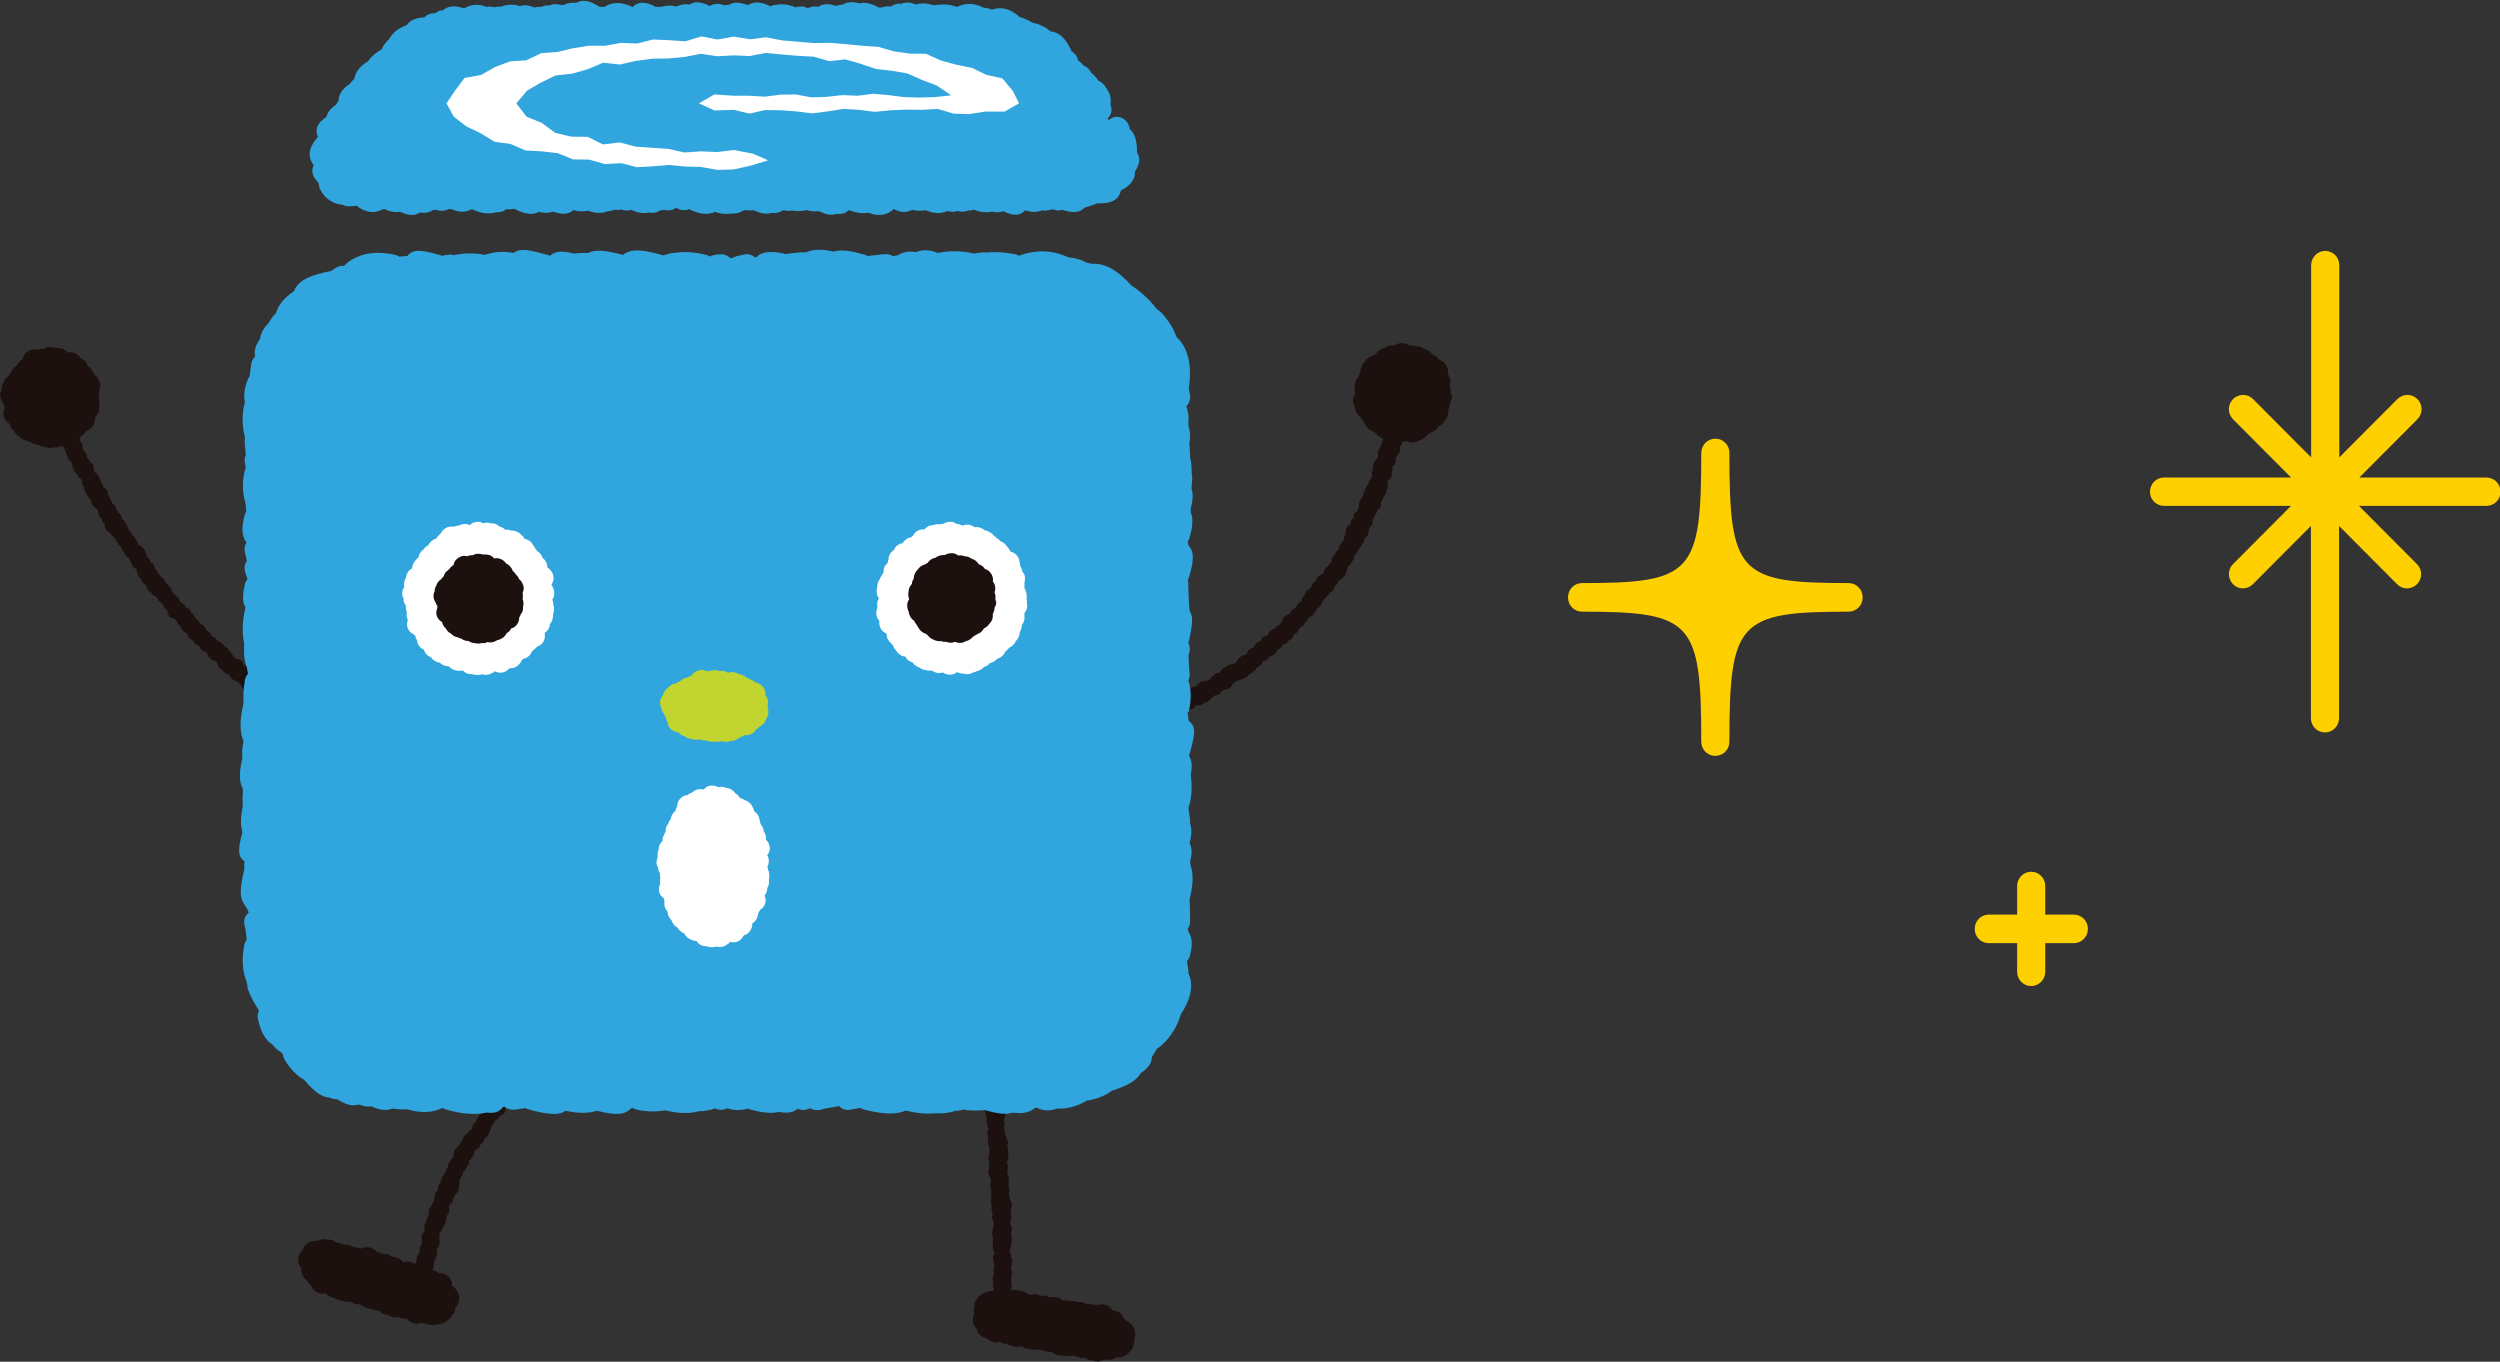 <?xml version="1.0" encoding="UTF-8"?>
<svg id="Layer_2" data-name="Layer 2" xmlns="http://www.w3.org/2000/svg" viewBox="0 0 111.99 61">
  <rect x="0" y="0" width="111.99" height="61" fill="#333333" stroke="none"/>
  <defs>
    <style>
      .cls-1 {
        fill-rule: evenodd;
        fill: #ffd000;
      }

      .cls-1, .cls-2, .cls-3, .cls-4, .cls-5 {
        stroke-width: 0px;
      }

      .cls-2 {
        fill: #fff;
      }

      .cls-3 {
        fill: #30a5de;
      }

      .cls-4 {
        fill: #1d110f;
      }

      .cls-5 {
        fill: #c1d42f;
      }
    </style>
  </defs>
  <g id="Layer_1-2" data-name="Layer 1">
    <g id="c">
      <path class="cls-4" d="m63.45,17.75c.06-.34-.17-.67-.51-.73s-.66.17-.73.51c-.03.19.03.38.15.52-.04.07-.05.14-.02.22-.01.02-.02.04-.03.06-.09.06-.18.17-.18.32,0,.05,0,.09.02.13,0,.02,0,.04,0,.06h0s0,.09,0,.12c0,0,0,.02,0,.02-.11.11-.13.22-.13.31,0,.03,0,.06.02.09-.05.06-.08.13-.09.18,0,.06,0,.11,0,.16-.04.06-.05.11-.06.16,0,0,0,.01,0,.02-.04.05-.07.1-.08.14,0,.02,0,.03-.01.05-.03.04-.06.08-.07.12-.01.05-.02.09-.01.14,0,.02,0,.04,0,.05,0,.03,0,.06.01.09-.07.05-.14.12-.16.22-.04.05-.06.11-.07.19,0,.04,0,.08.01.12-.06.09-.07.19-.05.27,0,.01,0,.03,0,.04-.01.02-.02.04-.03.06,0,0,0,.02,0,.03-.09.08-.12.17-.13.23,0,.01,0,.03,0,.04-.07.06-.14.14-.14.26-.08.08-.1.17-.09.24-.03.04-.05.08-.06.13-.07.05-.13.13-.14.24,0,.02,0,.05,0,.07,0,0,0,.02,0,.02,0,.03-.01.07-.01.1-.02.04-.03.08-.04.13-.17.09-.2.21-.19.31-.05.04-.08.1-.11.16-.01.04-.02.08-.02.12-.09.04-.17.1-.2.23,0,.03,0,.05,0,.08-.01.03-.02.06-.02.09,0,.01,0,.02,0,.04-.04.05-.06.1-.06.15,0,0,0,.02,0,.03,0,.01,0,.02-.01.03,0,.02,0,.03,0,.05-.05.04-.09.09-.11.14-.04.04-.07.08-.09.12-.03.06-.04.12-.04.17,0,0-.02.02-.02.03-.06.04-.1.09-.12.13-.02.04-.03.08-.04.11-.08.05-.11.12-.13.18-.01.04-.01.07-.01.11-.02.02-.04.05-.05.07-.04.03-.08.08-.11.12-.11.07-.15.16-.17.21,0,.02-.01.05-.02.07,0,.01-.01.03-.02.04-.04.03-.08.06-.11.08-.1.04-.17.1-.21.19-.01.03-.02.06-.03.09-.08.04-.15.1-.18.21,0,.03-.01.05-.02.07-.03.03-.06.05-.08.08-.1.04-.18.11-.19.25-.04.03-.08.07-.11.13-.02.04-.03.08-.03.12-.02.02-.03.04-.04.06-.12.06-.17.14-.2.2,0,.02-.02.04-.02.06,0,0-.01.02-.02.03-.12.03-.18.1-.22.16-.01.02-.02.05-.03.07-.03.02-.06.04-.09.06-.15.04-.24.12-.26.25-.04.05-.06.1-.06.13-.03.02-.06.05-.07.08-.1.03-.16.09-.19.14,0,0,0,.01-.01.02-.08.02-.15.06-.21.12-.02.03-.04.05-.06.08-.04.04-.06.08-.07.13-.18.02-.25.12-.29.2-.03.02-.05.04-.07.07-.07.02-.14.06-.19.13-.02.03-.04.07-.05.1-.01,0-.02.02-.03.02,0,0,0,0-.01.01-.12.03-.18.09-.23.16-.02.03-.04.06-.05.1,0,0,0,.02-.01.03,0,0,0,0-.01.01-.02,0-.04.02-.05.03-.12.01-.19.06-.25.12-.04.03-.08.06-.1.11-.01.02-.02.05-.03.07-.02.02-.04.03-.06.06,0,0,0,0,0,0-.03,0-.06.02-.08.04-.17,0-.28.07-.34.14-.08.02-.13.06-.17.1-.03.02-.05.05-.07.07-.02.03-.04.06-.05.09-.13,0-.21.05-.26.11-.02.01-.05.03-.07.06-.02.03-.04.05-.05.08,0,0-.02,0-.02.01-.05.02-.09.05-.13.09-.03,0-.05.01-.07.02-.1-.01-.22,0-.31.1,0,0,0,0-.01.01-.03.02-.05.04-.07.07,0,0-.01.02-.02.03-.04,0-.09.03-.12.05-.11,0-.2.04-.27.12-.03.03-.05.06-.06.1-.05.01-.1.03-.13.06-.01,0-.02.02-.03.03-.03,0-.05.02-.07.03-.09,0-.18.03-.23.06-.03.02-.06.05-.08.08-.03,0-.05.02-.07.04-.04,0-.07.02-.1.04-.01,0-.02.02-.03.03-.06,0-.13.01-.2.06-.04,0-.07.02-.1.03-.09-.02-.2,0-.29.09-.02.02-.03.04-.04.07-.05.02-.09.04-.13.08-.02,0-.04.02-.06.03-.02,0-.04,0-.06.01-.19-.04-.3.05-.35.12-.12-.04-.23-.02-.32.06h0c-.06,0-.11.02-.15.04-.08,0-.14.03-.18.07,0,0,0,0-.01.01-.07.02-.13.04-.18.08-.13.03-.22.15-.22.29,0,.12.08.21.18.26.04.05.13.14.26.15,0,0,.01,0,.02,0,.04,0,.1-.01.15-.03.05,0,.11,0,.17-.03.05.02.11.02.17,0,.05-.01.09-.03.12-.06.05-.01.1-.03.14-.07.01-.01.02-.02.03-.04.09.02.19.03.29-.04.05-.03.09-.08.11-.12.09-.01.16-.05.2-.08,0,0,.02-.01.03-.02,0,0,.01,0,.02,0,.16.02.26-.03.32-.08.05-.01.09-.04.13-.06.02-.01.03-.03.04-.04.02,0,.04,0,.06-.01.08,0,.15-.01.21-.05,0,0,.01,0,.02-.01.07,0,.14-.03.2-.09.04-.04.07-.08.08-.13.02,0,.04-.02.06-.04.04,0,.08,0,.11-.02.11,0,.18-.04.23-.09.02-.02.03-.03.04-.05.02-.02.04-.04.06-.06.19.04.32-.07.34-.1,0,0,0,0,0,0,.09-.01.15-.05.2-.09.05-.02.09-.06.13-.1,0-.01.02-.03.03-.04.04-.03.07-.06.1-.1.14,0,.21-.04.26-.09.03-.03.06-.07.08-.11.01,0,.03-.02.04-.03.03-.01.06-.03.09-.05.14.01.23-.05.28-.11.04-.04.07-.09.08-.13,0,0,.01-.01.02-.02.02-.02.04-.04.06-.07.04,0,.09-.03.12-.06.09,0,.15-.03.2-.06.03-.01.06-.03.09-.04.07-.02.15-.05.21-.13,0,0,.01-.02.02-.03.06-.02.12-.05.17-.12.05-.02.09-.05.12-.09.03-.03.05-.06.06-.09.02-.02.03-.04.05-.05.12-.04.19-.13.22-.23,0,0,.02-.01.02-.02.09-.01.16-.05.2-.09.05-.04.08-.09.1-.14.11-.01.2-.06.27-.15.03-.04.05-.08.07-.14.07-.02.13-.06.18-.12.02-.03.04-.06.06-.1.02,0,.04-.02.05-.02.05-.01.1-.03.14-.07.04-.04.06-.07.08-.11.07-.02.14-.07.19-.15.03-.05.04-.09.05-.13.12-.03.17-.11.2-.17.01-.03.02-.05.02-.07.02-.02.04-.04.05-.06.11-.03.17-.11.19-.15.01-.02.02-.04.03-.06.05-.04.09-.09.11-.17.03-.02.06-.05.08-.09.06-.01.11-.04.15-.08.04-.03.06-.07.08-.11.06-.05.09-.11.11-.15,0-.01,0-.03.01-.04.1-.05.15-.12.18-.17.03-.03.05-.07.06-.1,0-.02.01-.04.02-.06,0-.01,0-.02,0,0,0,.02,0,0,0,0,.02-.02.03-.04.04-.06.02-.02.04-.05.05-.07.03-.02.06-.05.08-.08.02-.02.04-.04.06-.06.05-.03.08-.07.11-.12.12-.06.17-.17.18-.25,0,0,0-.02,0-.03.05-.02.09-.06.1-.07.04-.04.07-.1.08-.17.09-.03.15-.09.19-.15.06-.03.11-.09.14-.17,0-.03.01-.05.02-.08.04-.07.05-.14.05-.17,0-.02,0-.05,0-.07.05-.02.08-.04.1-.06.05-.05.08-.11.1-.16.07-.06.09-.13.1-.19,0-.03,0-.06,0-.08.05-.03.1-.07.12-.13.01-.03.02-.05.02-.08.06-.04.1-.1.12-.15.02-.02.04-.04.05-.07.05-.05.08-.1.09-.14.06-.08.07-.16.07-.21.05-.03.09-.07.11-.09.06-.08.07-.16.06-.24.03-.04.05-.08.06-.14.09-.08.12-.18.13-.24,0-.03,0-.05,0-.08,0,0,0-.02,0-.02,0,0,0-.02,0-.03.05-.06.08-.13.09-.18.05-.04.08-.09.09-.14.01-.03.02-.06.02-.09.09-.06.18-.14.18-.29,0-.03,0-.06-.01-.08.07-.08.12-.17.13-.26.07-.06.11-.14.11-.23h0s.05-.08.06-.13c.02-.07.01-.14,0-.2,0-.01,0-.03,0-.04,0-.02.01-.05.02-.08,0-.01.02-.03.02-.04.09-.06.13-.15.14-.18.02-.07.02-.13,0-.19.03-.05.04-.09.04-.14,0-.01,0-.03,0-.04,0-.02,0-.03,0-.05.01-.01.02-.03.03-.05.1-.08.12-.18.12-.25,0-.03,0-.06-.01-.08.02-.02.04-.04.05-.07.01-.03.02-.05.03-.08.11-.08.13-.18.13-.26,0-.03,0-.06-.02-.08,0,0,0-.01,0-.02.06-.05.09-.12.1-.19,0-.05,0-.11,0-.16,0-.04,0-.07,0-.1,0-.03,0-.06-.02-.1,0-.02.02-.04.02-.06,0-.01,0-.03,0-.04.06-.07.08-.15.09-.19,0-.05,0-.1-.02-.14,0,0,0-.02.01-.03,0-.02.01-.05.02-.08.04-.06.06-.12.06-.18.04-.07.07-.15.08-.23.04-.06.06-.14.06-.22.01-.02.01-.04.02-.06.16-.09.29-.24.32-.43h0Z"/>
      <path class="cls-4" d="m64.98,17.65h0s0-.03,0-.04c.01-.09,0-.16,0-.17-.01-.06-.03-.11-.05-.16.06-.13.05-.27.01-.37-.02-.06-.05-.11-.08-.16h0s0-.04,0-.06c.02-.12-.01-.24-.11-.37-.09-.12-.19-.18-.29-.2,0,0,0-.01-.01-.02-.02-.03-.04-.05-.06-.08-.06-.06-.13-.11-.21-.13,0,0,0,0,0,0,0,0,0,0-.01,0,0,0,0,0-.01-.01-.08-.13-.19-.19-.25-.22,0,0,0,0-.01,0-.01,0-.03-.01-.04-.02-.02,0-.04-.02-.06-.02-.03-.02-.06-.04-.09-.05-.09-.04-.18-.05-.25-.05-.07-.03-.12-.04-.15-.04-.07,0-.13,0-.18,0-.11-.09-.25-.13-.42-.1-.09.01-.16.04-.22.08-.04,0-.09,0-.12.01-.06,0-.12.02-.17.03-.07.02-.13.06-.17.09-.07.01-.13.03-.16.05-.02.01-.14.07-.22.2-.06.03-.11.06-.15.09-.09.02-.18.06-.26.14-.04.03-.07.07-.09.12-.04.03-.07.07-.09.09-.07.1-.11.22-.11.35-.02.03-.04.06-.05.09-.02.06-.03.11-.04.16,0,.01-.02.02-.02.03-.01.01-.02.02-.03.03-.08.09-.12.21-.12.33-.03.11-.02.23.02.34,0,.02,0,.03-.01.05-.07.1-.11.24-.07.42.02.07.04.13.07.18,0,.06.02.13.06.2.06.12.13.19.21.24.03.07.07.13.09.16.01.02.03.03.04.05.02.06.05.12.09.16.04.07.09.13.15.17.07.06.14.09.21.11.04.03.07.06.1.08.02.03.05.06.09.09.05.04.11.08.17.1.06.04.11.06.15.07.05.01.09.02.14.03.05,0,.09,0,.13,0,.05.02.1.03.13.03.04,0,.07,0,.11,0,.1.05.2.05.26.05.07,0,.13-.02.19-.04.07.04.15.06.23.06.06,0,.13-.01.19-.03.04-.01.07-.03.1-.04.02,0,.04-.02.06-.03,0,0,0,0,0,0,.03,0,.06-.02.08-.03.09-.04.16-.1.21-.16.03-.02.06-.04.08-.07.05-.02.09-.05.12-.07,0,0,.02-.01.03-.02.08-.03.15-.07.21-.13.04-.04.08-.09.11-.14.1-.04.17-.11.23-.19,0,0,.01-.02.02-.03.05-.05.09-.11.12-.17.05-.11.07-.2.06-.29.01-.03.02-.07.02-.1.02-.04.04-.08.05-.13,0-.04.01-.08.01-.12.05-.08.07-.15.08-.19.01-.07.01-.15,0-.23h0Z"/>
      <path class="cls-3" d="m50.93,6.81c.02-.37-.08-.81-.27-.98-.02-.01-.03-.03-.05-.04,0-.06-.03-.12-.05-.18-.1-.28-.42-.45-.7-.35-.07.03-.14.07-.19.12-.01-.02-.02-.03-.03-.05l-.02-.03c.16-.15.22-.37.13-.58.01-.17.03-.47-.14-.68-.05-.11-.13-.23-.27-.35-.04-.03-.09-.06-.14-.08-.1-.14-.2-.26-.33-.36-.05-.13-.16-.24-.3-.3-.02,0-.03-.01-.05-.03-.06-.08-.14-.16-.23-.22-.02-.15-.11-.28-.24-.37-.01,0-.03-.02-.04-.02-.24-.56-.55-.87-.96-.91-.13-.12-.26-.2-.4-.25-.12-.07-.25-.11-.37-.12-.18-.11-.39-.21-.61-.27-.41-.38-.78-.42-1.02-.38-.07,0-.13.03-.2.05h-.01c-.11-.04-.22-.07-.31-.08-.02,0-.04,0-.06,0-.48-.26-.89-.19-1.2-.04-.3-.11-.55-.13-.76-.1-.1,0-.19,0-.28.03-.31-.11-.59-.1-.83-.04-.23-.12-.46-.1-.63-.03-.12-.02-.24,0-.36.06-.05.02-.09.05-.12.07-.08-.02-.16-.03-.25,0-.02,0-.04,0-.06.01l-.18.04c-.26-.14-.59-.28-.9-.2-.21-.06-.43-.08-.64,0-.05.02-.09.04-.12.06-.11,0-.21.03-.31.05-.39-.14-.65-.05-.78.05-.11-.03-.23-.03-.35.01-.04.02-.08.03-.12.05-.08-.05-.17-.08-.28-.08-.09,0-.18.01-.26.04-.3-.13-.6-.17-.9-.11-.07,0-.15.02-.23.06h0c-.31-.15-.65-.25-.96-.08-.02,0-.04.02-.05.03-.36-.14-.65-.15-.86-.01-.06,0-.11,0-.17.02-.2-.07-.45-.12-.67.03-.28-.14-.63-.26-.9-.07-.19-.03-.4,0-.6.09-.26-.07-.5-.04-.7.02-.07-.01-.15-.01-.22,0-.28-.15-.71-.33-1.02-.01,0,0,0,.01-.01.02-.58-.28-.97-.21-1.27-.01-.07-.01-.14,0-.21,0-.32-.2-.64-.35-.96-.23-.04.01-.07.03-.1.05-.18-.02-.38,0-.56.09-.04,0-.09,0-.13,0-.15-.04-.33-.06-.5.02-.1,0-.2,0-.31.04-.03,0-.05.02-.07.03-.06,0-.12,0-.19,0l-.12.03c-.22-.11-.44-.13-.64-.07-.33-.1-.62-.06-.86.03-.05,0-.09,0-.13,0-.05,0-.11.02-.16.03-.1-.04-.22-.05-.34-.02-.43-.18-.77-.07-1.01.06,0,0-.01,0-.02,0-.21-.07-.52-.15-.8,0-.05.03-.09.06-.13.09-.13,0-.25.05-.35.14,0,0,0,0,0,0-.13-.02-.26.01-.38.09-.03.02-.05.04-.07.06-.01,0-.02.02-.03.03-.02,0-.04,0-.06,0-.42.03-.63.19-.73.35-.36.12-.63.33-.78.61-.14.13-.29.3-.35.49-.05.01-.1.04-.14.07-.19.13-.35.27-.46.44-.41.24-.57.52-.62.79-.07.06-.14.14-.2.23-.25.16-.46.38-.5.67,0,.03,0,.06,0,.09-.05.05-.09.11-.12.17-.22.15-.37.33-.43.54,0,0,0,0,0,.01-.29.2-.51.43-.42.78.01.04.03.08.04.11-.23.27-.59.75-.19,1.27-.09.18-.08.4.04.57.06.08.12.16.19.25,0,.08.02.17.05.24.17.36.46.6.82.68.07.02.13.03.2.03.07.04.15.07.24.07.14,0,.27,0,.39-.03.03.04.08.07.12.1.28.17.64.28.98.09.02,0,.03,0,.05-.01.03,0,.05-.02.08-.03.27.13.51.16.71.13.17.07.35.14.53.14.12,0,.24-.03.35-.11,0,0,.02,0,.03,0,.26.04.44-.02.56-.11.04,0,.07,0,.11-.02.21.08.37.06.49.02.03,0,.06-.02.09-.04.05,0,.11,0,.15,0,.26.12.58.18.91,0,.45.22.81.22,1.08.14.15.01.32-.02.46-.14.04,0,.09.01.13.01.08,0,.15-.02.22-.03.23.12.73.36,1.1.14.22.06.43.06.62,0,.01,0,.03,0,.04-.01.29.11.64.17.9-.07.24.08.46.07.65.03.33.12.63.13.89.02,0,0,0,0,.01,0,.11,0,.21-.04.3-.07.09.02.19.02.29,0,.18.06.33.05.45.01.34.16.59.17.77.12.17.03.36.02.53-.1,0,0,0,0,.01,0,.06,0,.11,0,.16-.02.13.04.29.03.41-.02.03-.01.06-.03.09-.05l.06-.02c.13.1.3.13.47.09.03,0,.06-.02.09-.03.46.23.84.27,1.16.12.19.07.44.12.68.08.18.01.34-.02.48-.08.03-.02.07-.04.11-.06.02,0,.05,0,.07-.02.13.02.27.02.4.01.2.09.51.21.78.12.19.02.37-.01.54-.13.1.03.24.06.39.02.24.05.46.03.65-.02.18.06.37.07.54.05.33.15.58.2.82.12.16.02.33,0,.48-.12.02-.02.04-.03.06-.05.29.13.6.16.87.12.3.11.63.16.94-.02.06-.03.13-.08.19-.15.11.06.41.21.72.09.04-.02.07-.03.11-.05.16.05.38.05.62.02.42.18.73.14.96.03.16.05.31.05.46,0,.14.04.31.05.49-.02.07,0,.14,0,.2-.03.01,0,.03,0,.04-.01.29.13.57.14.82.09.14.04.31.05.48-.02,0,0,.01,0,.02,0,.28.14.62.26.9.03.03-.02.05-.05.07-.07.28.1.55.09.77,0,.08.02.16.02.25,0,.07-.02.17-.03.25-.04.12.05.26.07.39.02h0c.27.08.72.21.99-.09l.06-.02c.15-.05.33-.1.51-.18.02,0,.04,0,.06,0,.22,0,.82.01.98-.47.01-.03.02-.07.03-.11.47-.22.59-.52.62-.68.01-.06.01-.12.01-.17,0,0,0,0,0,0,.14-.2.29-.51.11-.82h0Z"/>
      <path class="cls-4" d="m45.29,56.84s0,0,0,0c0-.02-.01-.05-.02-.06.04-.06.06-.13.06-.2.02-.05.02-.11,0-.18-.01-.05-.03-.08-.05-.12,0-.04.01-.09,0-.12,0-.03-.03-.06-.05-.09,0,0,0,0,0,0,0-.02,0-.03,0-.05.06-.1.06-.19.05-.25,0,0,0,0,0,0,.04-.07.06-.16.03-.26,0,0,0,0,0,0,.03-.09,0-.17-.02-.22,0-.03,0-.06,0-.09.04-.07.06-.15.02-.24,0-.03-.03-.06-.04-.08,0-.03-.02-.06-.03-.08v-.02s0-.03,0-.05c.09-.13.07-.24.04-.32.02-.05.02-.1.01-.16,0-.03-.01-.05-.02-.08.05-.07.08-.16.05-.26-.01-.04-.03-.08-.05-.11,0,0,0-.02,0-.02,0-.02-.01-.04-.02-.05,0-.04,0-.07-.02-.11,0-.02-.01-.04-.02-.05,0-.02-.01-.04-.02-.06,0-.03.01-.05.01-.08.02-.06.02-.12.02-.16,0-.06-.03-.11-.06-.15.02-.06.04-.11.03-.16,0-.03,0-.06-.02-.09.03-.08.02-.15,0-.19-.01-.04-.03-.07-.05-.09,0-.01,0-.03,0-.04.02-.06.03-.12.02-.17.02-.08,0-.16,0-.2,0-.03-.02-.05-.04-.08,0-.03.02-.05.02-.07.06-.09.07-.18.05-.27,0-.02-.01-.04-.02-.06.03-.07.03-.15,0-.24,0-.02-.02-.04-.03-.06,0-.02,0-.04,0-.06.06-.11.05-.21-.03-.31,0-.04,0-.07-.02-.12-.01-.04-.04-.08-.06-.11,0-.01,0-.02-.01-.04.03-.1,0-.18-.01-.23,0-.02-.01-.03-.02-.05.05-.1.04-.19.02-.24,0-.02-.01-.04-.02-.06,0-.01,0-.03,0-.04.1-.16.06-.29-.02-.38,0-.01-.02-.02-.03-.03,0-.03-.02-.05-.03-.07,0-.02,0-.03,0-.05.03-.09.02-.17,0-.21.03-.07.04-.14.03-.21,0-.04-.02-.07-.03-.1,0-.03-.02-.05-.03-.08.04-.08.06-.17.02-.27,0-.01-.01-.03-.02-.04,0-.02,0-.04,0-.06.02-.06.02-.13,0-.2-.02-.04-.04-.08-.06-.1.03-.1.01-.19,0-.24-.02-.04-.04-.08-.07-.11h0c.06-.11.05-.21.03-.28,0-.04-.02-.08-.03-.12-.02-.03-.04-.06-.06-.08,0-.01,0-.02-.01-.03,0,0,0,0,0,0,0-.01,0-.02,0-.03.08-.13.07-.25.03-.33.01-.07,0-.13-.02-.18,0-.03-.01-.05-.02-.07-.01-.03-.02-.05-.04-.07.04-.11.02-.19,0-.25,0-.02,0-.04-.02-.05-.01-.03-.03-.05-.06-.08,0,0,0,0,0,0,0-.04,0-.08-.02-.12,0,0,0-.02,0-.02.05-.08.08-.19.03-.31,0-.01-.01-.02-.02-.03,0-.02-.01-.04-.03-.06,0-.01-.01-.02-.02-.03,0-.03,0-.05,0-.08.04-.11.02-.2-.02-.26-.02-.04-.05-.08-.08-.1,0-.03,0-.06-.02-.09,0-.02-.02-.04-.03-.05.04-.1.03-.18.01-.24-.01-.04-.03-.07-.05-.09,0-.02,0-.03-.01-.05,0-.03,0-.06-.02-.09,0,0,0-.02-.01-.03,0-.04,0-.08,0-.13,0-.03-.01-.05-.02-.07,0,0,0,0,0-.01.04-.08.06-.18,0-.29-.02-.03-.04-.06-.07-.08,0-.04-.03-.08-.05-.12,0,0,0-.02,0-.03h0c.06-.17.02-.28-.03-.34.04-.1.03-.19-.02-.28,0,0,0,0,0,0,0-.04,0-.08-.02-.11,0-.07-.02-.12-.05-.17,0-.01-.02-.02-.03-.04-.01-.06-.03-.11-.07-.15-.03-.11-.14-.2-.26-.21-.11-.03-.21.05-.26.13-.06.04-.17.12-.19.26,0,.04,0,.09.01.13,0,.04,0,.08,0,.11-.02.05-.03.1-.02.16,0,.05.02.09.05.12,0,.03.02.06.04.1,0,0,0,.01.01.02-.03.07-.03.15,0,.23.02.06.06.09.09.12,0,.06.02.1.04.13,0,0,0,.01,0,.02-.04.12-.02.22,0,.27,0,.04.01.08.03.11,0,.01.01.03.02.04-.03.08-.02.15,0,.21,0,0,0,0,0,.01,0,.06,0,.12.03.17.03.05.06.09.1.12,0,.02,0,.04-.01.05-.04.09-.02.18,0,.24.01.03.02.05.04.06,0,0,0,.01,0,.02-.07.14-.02.26,0,.29,0,.06,0,.12.02.17,0,.04.02.09.04.13.01.02.03.04.04.06,0,.02.01.04.02.06-.04.1-.02.18,0,.23.02.05.05.09.08.12,0,.01,0,.03,0,.04-.06.11-.05.21-.03.27.02.06.05.1.09.14,0,.02.01.03.02.04,0,.03,0,.05,0,.08-.03.07-.04.13-.04.18,0,.03,0,.05,0,.07-.02.07-.02.15.01.22,0,0,0,.02.01.03,0,.05,0,.1.02.15,0,.04,0,.08.01.12.01.04.03.07.05.1,0,0,0,0,0,.01-.02.1,0,.2.06.27-.03.07-.03.14-.02.18,0,.05.02.09.05.13-.03.07-.04.16-.01.24,0,.02.02.06.05.11-.01.06-.01.11,0,.17,0,.02.01.05.03.07-.03.05-.04.11-.04.18,0,.04.01.07.03.1-.02.06-.02.13,0,.19.02.04.04.08.06.11-.02.08,0,.15.02.19.01.03.03.06.05.08-.04.09-.03.18-.02.23,0,.02.02.04.03.06,0,.01,0,.03,0,.04,0,.04.02.08.04.12,0,.02,0,.04,0,.06-.03.04-.05.09-.05.13,0,.05,0,.09.02.13,0,.06,0,.1.02.14,0,0,0,.02.01.03-.03.09,0,.17,0,.22,0,.02.01.04.02.06,0,.03.02.05.03.07,0,0,0,.02,0,.03,0,.02,0,.04,0,.06,0,.03,0,.06,0,.08-.01.05-.01.1,0,.14-.05.07-.05.15-.04.21,0,.04.02.08.04.12-.01.03-.02.06-.02.09,0,.05,0,.09.03.14-.03.06-.04.12-.04.17-.02.06-.03.12,0,.19.01.04.03.07.05.1.01.05.04.09.05.11,0,0,0,.01.01.02-.01.03-.02.06-.03.08-.01.06,0,.1,0,.15-.02.07,0,.13.01.17,0,.02.02.04.03.06-.01.04-.02.09-.01.13,0,.02,0,.04.02.06-.02.05-.02.1-.02.14,0,.02,0,.04,0,.06-.02.06-.01.11,0,.15,0,.04,0,.08.01.12,0,.02.01.03.02.05-.01.03-.02.07-.02.09,0,.08.01.15.05.21,0,.01,0,.02,0,.03,0,.02,0,.03,0,.05-.04.09-.02.18,0,.23.01.04.03.07.05.09,0,.05-.01.1,0,.14-.02.06-.02.11-.02.14,0,.02,0,.03,0,.05-.05.08-.08.17-.04.29.01.03.03.05.04.07-.02.07-.02.13,0,.2-.03.07-.03.14-.01.19-.01.04-.01.09,0,.12,0,.08.04.14.08.19,0,.01,0,.02,0,.04-.07.08-.08.18-.08.21,0,.06.02.12.05.17,0,.03,0,.07,0,.1,0,.02.02.04.03.06h0s0,0,0,0c-.07.1-.06.2-.05.26,0,.02.02.05.03.06,0,.01,0,.03-.01.04,0,.01,0,.03,0,.04-.07.09-.07.18-.05.25,0,.02.01.04.03.06-.03.06-.04.12-.04.17,0,.05.02.1.04.15,0,.02,0,.04,0,.06,0,.03.02.06.03.08,0,.01,0,.02,0,.03v.02c-.03.06-.05.12-.05.17,0,.05.02.09.04.13,0,.01,0,.03,0,.05-.02.04-.03.09-.02.15-.02.06-.04.12-.04.19-.03.06-.03.13-.02.2,0,.03-.01.06-.02.09,0,.1.02.2.08.27.01.08.06.15.13.2.05.03.1.04.15.04.06,0,.12-.02.17-.06h0c.07-.03.27-.11.27-.32.01-.08,0-.16-.04-.22,0-.04,0-.08,0-.12,0,0,0,0,0,0,.08-.07.15-.18.13-.33,0-.06-.03-.1-.05-.14,0-.01,0-.02,0-.03,0-.03-.01-.05-.02-.08.08-.12.07-.22.06-.29,0-.02-.01-.05-.02-.07.03-.07.03-.13.03-.17,0-.05-.01-.09-.03-.13.02-.06.01-.11,0-.15.02-.05.03-.1.03-.14v-.03s.02-.08.02-.11c0-.06-.01-.11-.04-.16h0Z"/>
      <path class="cls-4" d="m27.93,44.68c-.05-.04-.16-.12-.3-.1-.04,0-.09.03-.13.06-.05,0-.09.02-.12.05-.06,0-.11,0-.16.04-.05.02-.08.05-.1.09-.03.02-.06.04-.09.08,0,0-.01.02-.02.02-.08,0-.16.02-.23.09-.04.04-.07.09-.08.14-.06.03-.1.06-.12.09,0,0-.01.01-.02.02-.14,0-.22.07-.26.12-.04.02-.07.05-.09.07-.01.01-.02.03-.03.04,0,0,0,0,0,0-.09,0-.15.04-.2.09,0,0,0,0-.01.01-.06.02-.11.06-.15.11-.04.05-.06.1-.06.14,0,0,0,0,0,0-.03,0-.05.01-.08.02-.1.01-.17.07-.21.12-.02.02-.03.04-.04.06,0,0-.02.02-.02.03-.16,0-.25.11-.27.14h0c-.07.02-.12.06-.15.11-.04.02-.07.06-.1.1-.01.02-.02.04-.03.06-.02.02-.04.04-.05.07-.1.02-.17.07-.21.12-.03.04-.05.09-.06.13,0,0,0,0,0,0-.02,0-.03.02-.04.03-.13,0-.21.07-.25.13-.04.05-.06.1-.06.14-.01.02-.03.03-.04.05,0,0,0,0,0,0-.03.01-.06.03-.08.05-.07.01-.13.04-.17.08-.03.01-.05.03-.06.04-.07.03-.13.07-.17.14,0,0-.01.02-.02.03-.04.02-.09.06-.12.11-.04.02-.07.05-.1.09-.02.03-.04.07-.05.1,0,0-.01.01-.02.02-.1.05-.16.14-.18.23-.08.03-.13.07-.16.1-.04.04-.06.08-.07.13-.08.03-.15.08-.2.15-.02.03-.04.07-.05.11-.06.03-.1.07-.14.12-.02.02-.03.05-.04.07,0,0,0,0-.01,0-.06.01-.11.04-.16.09-.03.03-.05.07-.06.11-.06.03-.11.08-.14.14-.02.04-.03.09-.04.13-.08.04-.12.11-.14.16-.01.03-.02.06-.02.09,0,0,0,0,0,.01-.1.04-.15.11-.18.16,0,.02-.02.04-.02.06-.01.01-.03.02-.03.04-.03.04-.04.07-.06.11-.02.02-.03.04-.05.06-.05.02-.1.04-.13.07-.03.04-.06.08-.07.12-.04.04-.06.09-.07.12,0,.01,0,.02-.01.04-.08.06-.12.13-.14.18-.01.02-.02.04-.03.06,0,.02-.01.05-.02.07,0,.01-.01.02-.02.03-.01.02-.03.03-.04.05-.02.02-.04.04-.06.06-.04.03-.08.07-.1.12,0,0,0,0,0,0-.09.03-.14.09-.17.15-.02.04-.03.09-.04.14-.03.02-.06.05-.07.06-.03.04-.05.09-.06.15-.06.04-.11.08-.13.13-.05.03-.09.09-.11.16-.01.03-.01.07-.01.1-.02.05-.02.1-.02.13,0,0,0,.02,0,.03-.03.02-.06.04-.08.06-.04.04-.06.09-.07.13-.06.05-.08.11-.09.16,0,.03,0,.05,0,.08-.04.03-.07.07-.09.12,0,.02-.01.05-.01.08-.05.04-.07.09-.09.13-.01.02-.02.04-.03.05-.04.05-.06.1-.07.13-.02.03-.03.07-.04.12,0,.02,0,.04,0,.06-.03.03-.06.06-.07.08-.04.07-.06.14-.05.21,0,.01-.02.03-.02.04,0,.02-.01.03-.02.05-.08.08-.11.16-.11.22,0,.03,0,.06,0,.09h0s0,.02,0,.03c-.03.05-.05.1-.06.16-.04.04-.06.09-.07.12,0,.02-.01.04-.01.06-.07.06-.14.14-.13.27,0,.03,0,.06.02.09-.04.06-.07.13-.08.21-.05.06-.07.12-.08.18-.03.04-.04.08-.05.13-.01.07,0,.14.02.19,0,.02-.01.05-.02.08,0,0,0,0,0,0-.09.06-.11.15-.12.19-.01.06,0,.13.01.19-.01.03-.02.07-.02.1,0,.03,0,.05.01.07,0,0,0,0,0,.01,0,0,0,0,0,.01-.09.09-.1.19-.1.25,0,.03,0,.05.01.07-.01.02-.02.03-.03.05,0,.02-.01.03-.01.04-.09.08-.1.17-.1.25,0,.02,0,.04.01.06-.05.06-.07.13-.08.18,0,.06,0,.11.02.16,0,.03,0,.05,0,.06,0,.04.02.07.03.11,0,.01,0,.03,0,.04,0,0,0,0,0,0-.05.07-.06.14-.06.19,0,.05.01.1.03.13,0,.02,0,.04,0,.06-.02.04-.03.09-.03.15-.03.06-.04.13-.05.19-.03.06-.04.13-.03.2-.01.04-.02.08-.03.12,0,.1.02.19.06.25,0,.09.06.17.14.22.05.03.1.04.15.04.08,0,.16-.04.22-.1-.03.04-.05.05-.04.04.07-.03.27-.11.27-.31.01-.08,0-.16-.03-.22,0-.04,0-.09,0-.13,0,0,0-.01,0-.02.08-.07.16-.18.15-.32,0-.06-.02-.1-.05-.14,0-.01,0-.02,0-.03,0-.03,0-.06-.02-.09.08-.11.08-.21.07-.27,0-.03-.01-.05-.02-.08.03-.06.04-.11.05-.15,0-.04,0-.08,0-.12.03-.06.04-.11.04-.16.03-.05.05-.09.06-.13,0,0,0-.02,0-.03.03-.04.04-.08.05-.11.01-.05,0-.11,0-.16,0,0,0,0,0,0,0-.03,0-.05-.01-.07.06-.05.09-.12.1-.19.03-.05.04-.1.04-.17,0-.06-.01-.11-.04-.15.03-.07.04-.14.02-.21,0-.01.01-.02.02-.03,0,0,0,0,0,0,.09-.08.12-.17.13-.23h0c.06-.06.12-.14.12-.25h0c.06-.08.06-.17.05-.22.02-.03.03-.06.03-.09.06-.05.1-.12.1-.22,0-.03,0-.06-.01-.09,0-.03,0-.06,0-.09,0,0,0,0,0,0,0-.02,0-.03.01-.05.13-.08.16-.18.16-.26.04-.04.07-.09.09-.15,0-.03.01-.05.01-.08.08-.04.15-.11.17-.22,0-.04,0-.08,0-.11,0,0,0-.02,0-.03,0-.02,0-.04,0-.06.02-.04.03-.07.03-.11,0-.02,0-.04,0-.06,0-.02,0-.05,0-.07.02-.02.04-.05.05-.08.04-.04.06-.09.08-.12.02-.05.03-.1.03-.14.06-.04.1-.1.12-.13.01-.03.02-.05.03-.08.07-.05.1-.12.11-.17,0-.04.01-.07.01-.1,0-.01.02-.03.02-.04.05-.04.09-.09.11-.14.06-.06.09-.13.1-.17,0-.03.01-.07.01-.1.02-.02.04-.03.05-.05.1-.04.16-.1.2-.19,0-.02.01-.04.02-.05.07-.04.12-.1.15-.19,0-.02,0-.04.01-.06.02-.02.03-.03.04-.05.09-.04.17-.12.18-.26.03-.03.05-.06.06-.1.02-.05.03-.09.02-.13,0-.01.01-.02.01-.03.09-.06.12-.13.14-.18,0-.02,0-.03.01-.05.11-.04.17-.11.19-.16,0-.02.02-.03.02-.05.02-.01.03-.02.04-.03.19-.05.24-.17.25-.28v-.04s.03-.05.03-.08c.01-.01.03-.03.03-.05.08-.04.13-.1.15-.13,0,0,0,0,0,0,.07-.03.13-.07.17-.13.02-.03.04-.06.05-.09.02-.03.03-.05.04-.08.09-.02.17-.07.22-.17,0-.01.01-.03.02-.04.02-.02.03-.03.04-.05.06-.03.11-.07.15-.13.02-.04.03-.08.04-.12h0c.1-.04.15-.11.18-.16.02-.04.03-.08.04-.12,0,0,0,0,.01,0,.12-.02.2-.08.24-.13.04-.03.06-.07.08-.1.02-.03.03-.06.03-.09,0-.01.02-.02.03-.03,0,0,0,0,0,0,.01,0,.02-.01.03-.02.16-.01.24-.09.29-.17.06-.03.1-.07.13-.1.02-.02.04-.04.05-.07.01-.02.03-.04.03-.07.11-.02.18-.08.21-.14.01-.01.03-.03.04-.05.02-.03.04-.07.05-.1.03-.02.06-.05.09-.09,0,0,.02,0,.03-.01.1,0,.2-.03.28-.13,0,0,0-.01.01-.02.02-.02.03-.04.04-.06,0,0,0-.02.01-.03.03-.01.05-.03.07-.04.1-.02.17-.06.23-.14.03-.04.04-.08.05-.11.03-.02.06-.04.08-.06.01-.02.02-.03.03-.05,0,0,0,0,.01,0,.1,0,.17-.05.21-.1.03-.03.05-.06.06-.08.02,0,.03-.02.04-.03.03-.01.06-.03.08-.05,0,0,.01-.02.02-.02.04,0,.08-.03.12-.05.02-.02.04-.03.06-.05,0,0,.01,0,.02,0,.1,0,.19-.03.26-.13.02-.03.03-.05.04-.08.03-.02.06-.05.09-.09,0,0,.02-.02.03-.02,0,0,.01,0,.02,0h0c.17,0,.25-.08.29-.15.11,0,.19-.04.26-.12,0,0,0,0,0,0,.04-.01.08-.04.1-.06.06-.02.11-.06.15-.1,0,0,.02-.02.02-.03.05-.03.1-.07.13-.11.1-.07.15-.19.12-.32-.03-.11-.11-.19-.21-.21h0Z"/>
      <path class="cls-4" d="m14.56,32.33c0-.07,0-.19-.11-.28-.03-.03-.08-.05-.13-.07-.03-.03-.07-.06-.12-.08-.03-.04-.06-.09-.12-.12-.04-.03-.09-.04-.13-.04-.04-.02-.08-.04-.13-.04,0,0-.02,0-.03,0-.04-.07-.1-.14-.2-.17-.06-.02-.11-.02-.16,0-.06-.05-.12-.08-.16-.09-.01,0-.02,0-.03,0-.06-.13-.16-.18-.23-.2-.04-.03-.08-.05-.11-.06-.02,0-.03,0-.05-.01,0,0-.01-.01-.02-.02-.03-.07-.08-.12-.15-.15,0,0-.01,0-.02,0-.04-.05-.09-.09-.17-.11-.05-.02-.1-.02-.15,0-.01,0-.03-.01-.04-.02-.02-.03-.03-.05-.05-.07-.05-.09-.12-.14-.18-.16-.02,0-.04-.01-.06-.02-.02,0-.03-.01-.05-.02-.04-.18-.19-.24-.23-.25h0c-.04-.07-.1-.11-.15-.13-.04-.04-.08-.06-.13-.08-.02,0-.04,0-.05,0-.03-.02-.06-.03-.09-.04-.03-.11-.1-.17-.17-.2-.04-.02-.09-.03-.13-.04,0,0-.02-.01-.03-.02-.02-.02-.04-.04-.06-.05-.03-.13-.11-.2-.17-.23-.05-.03-.1-.04-.15-.04,0,0,0,0-.01,0-.02-.01-.05-.03-.07-.03-.02-.03-.04-.06-.07-.08-.02-.08-.06-.13-.1-.17-.02-.03-.04-.05-.06-.07-.03-.08-.09-.13-.16-.17,0,0-.02,0-.03-.01-.03-.05-.07-.1-.13-.13-.03-.04-.06-.07-.1-.1-.03-.02-.07-.04-.1-.04-.02-.01-.03-.02-.04-.03-.05-.11-.15-.17-.25-.18h0c-.02-.09-.06-.15-.1-.19-.04-.04-.09-.07-.14-.08-.02-.1-.07-.18-.16-.24-.03-.02-.07-.04-.12-.06-.02-.06-.06-.12-.11-.17-.02-.02-.05-.04-.09-.06,0-.01-.01-.03-.02-.04-.01-.06-.04-.1-.07-.14-.03-.04-.06-.06-.1-.08-.02-.08-.07-.14-.13-.19-.04-.03-.08-.05-.12-.05-.03-.11-.1-.16-.15-.19-.02-.01-.05-.02-.07-.03,0-.01-.02-.03-.03-.04-.02-.11-.08-.18-.12-.21-.02-.01-.03-.02-.05-.03-.03-.05-.08-.09-.14-.13-.02-.03-.04-.06-.06-.08,0-.06-.02-.11-.05-.15-.02-.04-.06-.07-.09-.1-.03-.06-.08-.1-.11-.13-.01,0-.02-.01-.03-.02-.03-.1-.08-.17-.13-.2-.02-.03-.04-.05-.06-.06-.02-.01-.04-.03-.06-.04,0-.02-.02-.03-.03-.04-.01-.02-.03-.04-.05-.06-.01-.03-.03-.06-.05-.09-.02-.06-.05-.1-.09-.13,0,0,0,0,0,0,0,0,0-.01-.01-.02,0-.09-.04-.16-.09-.21-.03-.04-.08-.06-.12-.08,0-.05-.02-.08-.03-.1-.03-.05-.07-.09-.12-.12,0-.08-.03-.15-.06-.21-.01-.06-.04-.13-.1-.18-.02-.02-.05-.04-.07-.05-.05-.06-.1-.08-.13-.1-.01,0-.03,0-.04-.01,0-.05,0-.08-.02-.11-.02-.06-.06-.11-.09-.14-.02-.08-.07-.13-.11-.16-.02-.02-.04-.03-.07-.04,0-.05-.03-.11-.06-.15-.02-.02-.04-.04-.06-.05-.01-.07-.04-.12-.07-.16,0-.03-.02-.05-.03-.07-.02-.05-.04-.09-.07-.12-.03-.08-.09-.13-.14-.15,0-.05-.01-.09-.02-.12-.03-.08-.09-.13-.15-.17-.01-.04-.03-.07-.06-.11-.01-.11-.06-.19-.12-.24-.02-.02-.04-.03-.06-.05,0,0,0,0,0,0,0,0-.01-.01-.02-.02-.02-.07-.05-.13-.09-.16,0-.06-.03-.11-.05-.15-.02-.03-.03-.05-.05-.06,0-.1-.01-.21-.12-.29-.03-.02-.05-.03-.08-.04-.02-.09-.05-.16-.11-.22,0-.08-.03-.15-.08-.2,0-.05-.03-.09-.05-.13-.04-.06-.09-.1-.15-.13,0,0,0,0-.01-.01-.01-.02-.02-.04-.04-.07,0,0,0-.02-.01-.03.02-.11-.01-.2-.03-.23-.03-.06-.08-.1-.13-.13-.01-.04-.03-.09-.06-.11-.01-.01-.02-.02-.04-.03,0-.01-.02-.02-.03-.03,0-.01,0-.03-.01-.04.01-.13-.05-.21-.09-.25-.02-.02-.04-.04-.07-.05,0-.02,0-.04,0-.06,0-.03-.02-.05-.03-.07.02-.12-.03-.2-.08-.26-.02-.02-.03-.03-.06-.04.01-.07,0-.15-.04-.21-.02-.04-.06-.08-.1-.11-.02-.03-.04-.06-.05-.08-.02-.02-.04-.04-.06-.06,0-.02-.01-.04-.02-.05,0,0,0-.02-.01-.03,0-.09-.02-.16-.05-.21-.03-.04-.06-.08-.09-.1,0,0,0-.01,0-.02,0-.02-.02-.05-.03-.07,0-.06-.02-.11-.06-.17,0-.08-.03-.15-.06-.22,0-.07-.03-.14-.08-.2,0-.01,0-.02,0-.03.07-.15.08-.33.01-.5-.13-.32-.5-.47-.82-.33-.32.13-.47.5-.33.82.08.2.26.32.46.36.02.06.04.12.09.15,0,.02,0,.03,0,.05-.03.1-.04.24.04.36.03.04.06.07.1.09,0,.02.02.03.03.05.02.04.05.06.08.09,0,0,0,0,0,0-.02.15.03.26.09.32.02.02.04.04.06.05,0,.09.02.15.05.2.02.04.05.08.09.11,0,.08.04.14.07.18,0,0,0,.01.01.02,0,.06.02.11.04.15,0,.02.02.03.03.05,0,.05.02.09.03.12.02.05.06.09.1.12,0,0,.02.02.02.03.02.03.05.05.08.06-.02.1,0,.18.04.25,0,.06.03.12.09.18.03.03.06.05.09.07.03.11.1.18.16.21,0,0,.01.02.02.02,0,.02.01.04.02.06,0,0,0,.02.01.02,0,.13.04.21.08.26,0,0,.01.01.02.02,0,.09.01.2.11.28,0,0,0,0,0,0,.02.12.09.19.14.22.01.04.03.08.07.12,0,.08.03.17.11.24.02.02.04.03.06.04,0,0,0,0,0,.01.02.03.05.05.08.07.02.03.04.06.07.1-.02.18.06.28.14.32,0,.07.03.13.07.18.02.03.05.06.08.07-.02.1,0,.2.09.29.02.02.05.04.08.06.02.02.03.04.05.05.01,0,.02.02.04.03.02.05.06.09.09.12.01,0,.02.02.03.02,0,0,0,.01.02.02.02.01.03.03.05.03.01.06.04.1.07.14.02.06.05.1.07.13.04.05.09.08.13.11,0,0,0,.01.01.02,0,.07.04.13.07.17.02.03.05.06.07.08.02.09.06.15.11.19.03.02.06.04.08.05.01.03.03.05.05.07.02.06.05.13.08.18.03.1.09.16.13.2.02.02.04.03.06.04,0,.01.02.02.03.03,0,.04.02.08.04.12,0,.1.04.19.11.26.02.02.05.04.07.05.01.08.05.17.14.23.02.01.04.03.06.03.01.04.03.07.05.1.01.11.06.21.2.25.02.04.05.09.1.12.04.03.08.05.11.06.01.02.03.03.05.04.03.12.11.19.16.22.02.01.04.03.07.03,0,0,0,0,.01.01.01.12.07.19.13.24.02.01.04.03.06.04.01.03.03.06.04.09.01.17.1.27.24.3,0,0,.02,0,.03,0,.03.03.06.05.08.06.02.03.04.05.06.07.02.1.09.17.13.2,0,0,.01,0,.02.01.02.08.06.15.12.21.03.02.05.04.08.06.04.03.08.05.12.06.01.1.06.2.17.27,0,0,.02.01.03.01.02.03.05.05.07.07.02.06.06.13.14.17.04.02.07.03.11.04,0,0,.02.02.02.03,0,0,0,0,0,0,.04.12.12.18.17.21.04.02.07.03.11.04,0,0,.02,0,.03.01,0,0,0,0,0,0,0,.01.02.03.03.04.03.12.09.19.15.23.03.04.07.07.12.09.03.01.06.02.08.02.02.02.04.03.06.04,0,0,0,0,0,0,.01.02.03.04.05.06.03.17.13.26.21.3.04.07.09.12.14.14.03.02.06.04.08.05.03.01.06.02.1.03.04.13.12.19.18.22.02.02.04.03.07.04.04.02.07.03.1.03,0,0,0,0,.01.01.03.04.07.07.12.09.01.02.03.04.05.06.03.1.08.2.2.25,0,0,.02,0,.02,0,.02.02.05.03.09.04.01,0,.02,0,.04,0,.03.04.06.07.09.09.05.1.12.16.22.19.04.01.09.02.12.02.03.04.07.07.11.08.01,0,.03,0,.04.01.02.02.04.03.06.04.05.09.11.15.17.17.04.02.07.03.11.03.02.02.04.03.07.04.03.03.06.05.09.06.01,0,.02,0,.04.01.03.05.07.09.11.11.02.01.03.02.05.03.02.03.05.04.07.06.04.09.11.17.24.19.03,0,.06,0,.08,0,.04.03.09.05.15.06.02,0,.03.02.05.02.01.02.03.03.05.04.1.17.23.19.31.19.06.12.14.18.26.19,0,0,0,0,0,0,.04.04.09.06.13.08.06.05.13.07.18.08,0,0,.02,0,.03,0,.06.03.14.06.2.05.04.02.08.02.12.02.09,0,.18-.04.23-.12.07-.09.08-.21.03-.31h0Z"/>
      <path class="cls-3" d="m53.32,38.7s0-.03,0-.04v-.09c.08-.34.08-.6-.03-.81,0-.01,0-.02.01-.03.1-.38.08-.66,0-.88.01-.07.02-.14,0-.21-.03-.17-.04-.31-.06-.45,0-.01,0-.03,0-.04.02-.04.04-.09.05-.13.12-.48.1-.92.05-1.33.08-.36.05-.63-.08-.85.01-.02.02-.05.03-.07.25-.89.29-1.2,0-1.44-.01-.01-.02-.02-.04-.03-.01-.12-.03-.23-.05-.35.04-.06.07-.13.08-.2.07-.35.1-.9-.05-1.27.05-.09.07-.2.06-.32-.03-.26-.05-.59-.05-.83.05-.1.07-.21.05-.33-.01-.09-.03-.16-.06-.22.03-.05.04-.1.05-.15.13-.64.19-1.02.01-1.26,0,0,0-.02,0-.03,0-.06-.01-.13-.02-.19-.01-.17-.02-.38-.03-.59,0-.2-.01-.41-.02-.61.02-.04.04-.08.05-.12.17-.59.27-1.07-.02-1.38-.01-.06-.03-.12-.05-.17.03-.05.06-.1.08-.16.12-.44.2-.87.06-1.17,0-.05,0-.11,0-.16.08-.33.13-.62.04-.86,0-.06,0-.13,0-.19.03-.15.04-.34,0-.58,0-.24-.01-.48-.07-.68,0-.19-.01-.38-.03-.57,0-.06.01-.12.02-.19,0-.04,0-.08,0-.12.02-.08.01-.17,0-.25-.04-.14-.06-.27-.07-.4.04-.24,0-.52-.09-.76.12-.11.19-.28.17-.46-.01-.12-.04-.23-.06-.35.01-.03.02-.07.02-.1.15-1.22-.2-1.85-.57-2.19-.12-.34-.28-.6-.45-.81-.14-.21-.3-.35-.46-.46,0-.02-.02-.03-.03-.05-.23-.3-.64-.7-1.09-.99h0c-.62-.71-1.24-1.01-1.75-.96-.01,0-.03,0-.04-.01-.09-.02-.18-.04-.25-.06-.04-.02-.08-.04-.13-.07-.15-.06-.39-.14-.64-.15-.99-.47-1.83-.21-2.2-.08h-.02c-.05-.03-.11-.05-.17-.06-.45-.09-.85-.12-1.21-.08-.2-.01-.41,0-.62.05-.65-.15-1.19-.12-1.64-.03-.37-.16-.71-.15-.95-.04-.3-.04-.59-.02-.82.14-.06.01-.11.03-.17.04h-.06c-.1-.06-.23-.1-.36-.08-.03,0-.05,0-.08,0l-.7.08s-.1-.06-.16-.07c-.47-.13-.97-.25-1.36-.13-.54-.12-.93-.11-1.22.03-.31,0-.62.03-.92.08-.91-.22-1.2.01-1.31.14-.02,0-.05,0-.07.01-.12-.11-.29-.17-.47-.13-.31.06-.38.08-.52.14-.01,0-.02.01-.04.02-.02,0-.05,0-.07.01-.1-.11-.24-.18-.4-.18-.21,0-.39.04-.54.1-.05-.04-.12-.07-.18-.08-.48-.12-.94-.15-1.38-.08-.11,0-.23.02-.33.06-.06.01-.12.03-.18.05-.02,0-.04-.02-.07-.02-.89-.25-1.33-.27-1.65-.06-.03.02-.05.04-.08.06-.9-.25-1.33-.22-1.55-.09-.22,0-.44,0-.64.03-.44-.11-.82-.15-1.07.09,0,0-.02,0-.03,0-.03-.01-.06-.02-.09-.03-.82-.23-1.25-.32-1.51-.09-.57-.1-1-.02-1.31.09-.01,0-.03,0-.04-.01-.51-.1-.96-.06-1.36.02-.08-.03-.16-.03-.25-.02-.1.01-.18.03-.25.05-.03-.01-.06-.02-.09-.03-.81-.23-1.21-.3-1.47.03,0,0,0,0,0,.01-.02,0-.04,0-.07,0-.09,0-.19.02-.29.03-.05-.04-.11-.06-.18-.08-.79-.18-1.44-.11-2.03.26-.11.08-.19.15-.27.23-.13-.01-.26.02-.37.09l-.22.15s0,0,0,0c-.03,0-.06,0-.09.01-.65.13-1.38.35-1.56.88-.42.28-.7.61-.8.97-.12.13-.25.28-.32.44-.22.22-.38.47-.4.73-.21.29-.28.55-.22.79-.09.08-.15.19-.17.31-.03.2-.06.39-.08.58-.03.04-.06.09-.08.14-.16.39-.19.73-.13,1-.16.63-.11,1.15,0,1.58,0,.02,0,.05,0,.07-.01.05-.02.11-.01.17,0,.1.02.2.03.29,0,.09.01.18.02.28-.05.1-.07.23-.04.35.01.07.03.14.04.21-.02.03-.03.07-.04.11-.16.63-.08,1.11.03,1.49l.03.35s-.04.09-.06.14c-.16.59-.15.96.07,1.26-.08.13-.11.29-.07.44.03.12.06.25.09.38-.08.11-.12.25-.1.39.01.08.03.15.05.21.02.08.05.15.08.22-.06.06-.1.14-.12.23-.09.38-.14.78.03,1.05-.01.03-.02.06-.03.1-.12.58-.13,1.08-.03,1.5-.03.58.03.88.11,1.04.02.1.04.21.06.32-.07.08-.12.17-.14.28-.06.38-.08.73-.06,1.05-.21.85-.15,1.33,0,1.7-.07.31-.08.54-.05.73-.16.69-.15,1.1.02,1.39,0,.06,0,.12,0,.18-.02.21-.02.4,0,.59-.11.52-.11.88-.02,1.17-.2.76-.22,1.08.07,1.3.01,0,.02.02.03.02-.02.07-.03.15-.02.23,0,.03,0,.06.01.09h0c-.24,1.01-.22,1.33.07,1.72.04.06.08.11.12.25-.17.14-.25.37-.18.59,0,0,0,.02,0,.02.05.15.07.37.09.61-.05.07-.09.15-.11.24-.12.62-.08,1.19.11,1.65,0,.04.02.08.03.11,0,.08,0,.16.03.23.12.34.31.65.49.94-.05.1-.07.23-.05.35.12.59.33.97.66,1.18.02.03.05.07.08.1.06.06.16.15.28.22.03.03.07.06.1.09,0,.08.03.16.07.24.27.47.59.75.89.93.52.62.87.78,1.11.78h0c.12.05.23.09.36.08.4.25.7.33.95.24.04,0,.07.01.11.02.07.03.14.06.22.06.11,0,.21.01.3.01.03.02.07.04.12.06.34.12.58.11.77.03.16.02.41.05.66.03.01,0,.02,0,.03.01.74.21,1.23.1,1.56-.07.04.03.09.05.15.07.83.24,1.4.23,1.83.14.35.04.54-.02.7-.21,0,0,.01-.02.02-.03.02,0,.05-.02.07-.03.1.09.24.13.38.14.11,0,.23-.01.33-.04l.24-.03s.07.03.11.05c.5.14.88.21,1.16.21.23,0,.4-.05.53-.14.56.12,1.02.12,1.4,0,.88.21,1.23.2,1.57-.14.05.03.11.06.18.08.49.12.92.1,1.29.04.36.08.98.2,1.51.04.3,0,.55-.06.75-.13.13.07.28.09.42.04.05-.02.1-.03.14-.05.05.03.11.05.17.06.31.05.54.02.72-.04.03.01.05.02.08.03.57.16,1.01.2,1.32.12.33.06.61.05.83-.13.02,0,.03,0,.05,0,.13.06.28.06.43,0,.03-.01.06-.02.08-.04.04.02.09.04.13.06.11.03.3.06.49-.03l.69-.12c.12.13.31.2.49.16l.46-.08s.1.06.16.07c.82.22,1.45.24,1.88.05.53.13.97.16,1.32.12.35.02.65-.02.89-.11.17,0,.3-.03.4-.06.04.01.08.02.12.03.25.02.53.02.81,0,.6.17.98.21,1.23.11.5.06.73,0,1.01-.2,0,0,.02-.01.03-.02.02,0,.05,0,.07,0,.05.04.12.07.18.08.29.07.52.04.69-.04.56.03,1-.15,1.39-.37.04,0,.08,0,.12-.01.34-.07.71-.22.97-.42.38-.12.69-.25.89-.39.08-.05.29-.18.4-.4.29-.19.5-.42.5-.72.09-.13.17-.26.24-.39.05-.02.09-.05.13-.08.52-.43.81-1.02.93-1.45.42-.63.56-1.24.39-1.7-.01-.04-.03-.08-.05-.11,0-.19-.04-.37-.07-.57.06-.06.11-.14.13-.23.13-.47.12-.81-.06-1.07-.01-.06-.03-.11-.03-.16.04-.05.07-.12.09-.18,0-.01,0-.08.01-.18h0s0-.05,0-.07c0-.21,0-.53-.02-.87,0,0,0-.02,0-.02.2-.76.15-1.22.02-1.58h0Z"/>
      <path class="cls-2" d="m24.82,27.24c0-.06-.02-.11-.04-.16,0-.03,0-.06,0-.09,0-.04-.02-.08-.04-.12.04-.06.07-.13.08-.21.03-.16-.02-.33-.12-.46.11-.18.13-.36.04-.54-.06-.11-.13-.19-.22-.23h0c0-.19-.09-.32-.13-.36-.03-.03-.06-.06-.09-.09-.03-.09-.07-.15-.1-.18-.04-.05-.09-.09-.13-.11-.02-.04-.05-.07-.08-.1-.03-.07-.07-.13-.11-.17-.03-.06-.07-.11-.11-.15-.07-.07-.17-.11-.27-.13,0,0,0,0,0,0-.04-.08-.09-.14-.15-.18-.06-.07-.13-.12-.23-.16-.09-.03-.17-.04-.24-.03-.02-.01-.04-.02-.07-.03-.06-.02-.12-.02-.18-.01-.09-.1-.2-.14-.27-.15-.09-.1-.21-.14-.35-.14-.01,0-.02,0-.03,0-.12-.04-.23-.03-.3-.01-.01,0-.03,0-.04.01-.1-.06-.21-.09-.36-.05-.08.02-.16.06-.22.12,0,0-.01,0-.02.01-.11-.05-.23-.07-.39-.02-.03.01-.06.02-.08.04-.08,0-.14.02-.2.04-.02,0-.03.01-.04.02-.12-.03-.25-.02-.39.07-.1.06-.15.14-.19.21-.02.02-.03.04-.05.06-.01.01-.03.02-.04.03-.05.05-.09.1-.11.15,0,0,0,0,0,0-.13.03-.21.11-.25.14-.05.05-.09.11-.12.17-.06.03-.11.06-.15.11-.02.02-.03.04-.04.06-.1.06-.15.14-.18.19-.03.06-.05.12-.06.17-.05.04-.1.09-.13.14-.07.07-.12.15-.14.24-.01.04-.02.08-.02.12-.15.08-.23.2-.27.36,0,.02,0,.04,0,.06-.06.08-.09.17-.09.3,0,.04,0,.08.01.12-.06.08-.1.18-.09.32,0,.07.03.14.06.2,0,.03,0,.05,0,.08.01.09.05.16.1.22-.01.12.02.22.03.26,0,.01.01.03.02.04-.04.14,0,.27.03.33,0,.01,0,.02.01.03-.05.13-.06.27.03.43.06.1.15.17.25.22.01.01.03.02.04.03.02.09.05.16.09.21.01.14.07.24.14.31.05.06.11.1.17.12.03.12.1.22.21.29.03.02.07.04.11.05.04.08.11.14.21.19.06.03.12.05.18.05.08.09.18.13.23.14.06.02.12.02.18.03.1.12.22.16.31.18,0,0,0,0,0,0,.04.01.09.02.12.02.07,0,.14,0,.19-.02.13.15.29.17.39.17.02,0,.03,0,.05,0,.06.02.11.03.16.03.03,0,.06,0,.08,0,.01,0,.03,0,.04,0,.01,0,.02,0,.03,0,.04,0,.07-.01.1-.03.09.03.18.04.28.02.04,0,.08-.02.11-.04,0,0,0,0,0,0,.08-.02.14-.06.19-.11,0,0,0,0,.01,0,.13.07.3.1.49,0,.05-.03.1-.06.14-.11.01,0,.02-.02.03-.03.18.02.3-.06.38-.13.08-.07.13-.15.16-.22,0,0,.02-.01.02-.02.01-.01.03-.03.04-.04.14-.03.23-.1.29-.16.05-.06.09-.12.11-.18.03-.02.06-.05.08-.08,0,0,0,0,0,0,.07-.04.12-.09.14-.12,0,0,0-.01.01-.02.12-.03.24-.11.31-.27.04-.1.05-.2.03-.3,0-.01,0-.03,0-.04.17-.11.22-.26.23-.36,0,0,0-.02,0-.03.1-.1.13-.23.14-.33,0-.02,0-.03,0-.05.01-.04.02-.08.02-.12.03-.08.03-.15.03-.21h0Z"/>
      <path class="cls-4" d="m23.41,26.82c.02-.09.02-.18,0-.27.07-.13.07-.26,0-.4-.04-.09-.09-.16-.16-.21-.02-.06-.05-.11-.07-.13-.03-.03-.05-.06-.08-.09-.02-.03-.04-.06-.05-.07-.03-.03-.06-.06-.09-.09,0,0,0,0,0,0-.02-.08-.07-.15-.14-.22-.04-.04-.1-.08-.15-.1,0,0,0,0,0,0-.05-.08-.12-.14-.22-.19-.12-.05-.22-.06-.31-.03-.08-.11-.2-.17-.35-.18-.01,0-.03,0-.04,0-.04,0-.09-.01-.13,0-.07-.03-.16-.04-.26-.03-.06,0-.12.03-.17.06-.06,0-.12,0-.19.02-.02,0-.05.02-.07.03,0,0,0,0,0,0-.11-.04-.23-.03-.37.05-.15.09-.22.2-.24.32,0,0,0,.02,0,.02,0,0,0,0,0,0-.04.02-.07.04-.1.07-.04.04-.07.07-.09.11-.02.02-.04.03-.06.05,0,0-.01.01-.02.02-.05.03-.09.07-.11.11s-.05.09-.06.13c-.01.02-.03.04-.04.05-.03.03-.06.07-.08.1-.12.07-.18.17-.21.27-.04.06-.07.14-.08.23,0,.01,0,.02,0,.03-.03.06-.05.13-.05.22,0,.1.03.2.09.28.02.06.04.11.08.15,0,.04,0,.08,0,.11-.05.11-.07.25,0,.41.05.09.12.17.21.21.02.1.07.18.12.24.02.02.04.04.06.06.03.07.08.13.15.18.02.02.05.03.07.04.03.04.07.07.12.1.06.04.13.06.19.07.02.01.05.02.06.03.03.01.07.02.1.03.06.05.13.07.18.09.02,0,.05.01.07.01,0,0,0,0,0,0,.03,0,.05,0,.08.01.1.07.2.09.28.09.05.01.09.02.12.02.01,0,.02,0,.03,0,.04,0,.08,0,.11-.02.05,0,.1,0,.15,0,.05,0,.1-.03.15-.05.1.03.21.03.34-.03.04-.02.08-.04.11-.06.09-.01.16-.05.22-.09.09-.06.15-.14.18-.21.05-.03.08-.06.11-.08.04-.04.08-.09.1-.14.1-.02.19-.08.27-.19.06-.09.09-.2.09-.3.03-.04.05-.09.06-.13.07-.08.1-.17.11-.25,0-.04,0-.08,0-.11.01-.04.01-.08.02-.11,0-.09-.01-.16-.04-.22,0-.01,0-.02.01-.04h0Z"/>
      <path class="cls-2" d="m45.98,26.86c.03-.12.01-.23,0-.28,0-.02-.01-.04-.02-.06,0,0,0-.01,0-.02-.02-.06-.04-.11-.07-.16,0-.03,0-.05,0-.08.01-.06.01-.11,0-.17h0c.04-.14.03-.25,0-.34-.02-.06-.06-.11-.1-.16,0-.04-.01-.08-.02-.1-.02-.05-.04-.09-.07-.13,0-.07-.01-.13-.03-.19,0-.1-.04-.19-.12-.29-.07-.08-.15-.13-.23-.15-.02-.01-.04-.02-.06-.03-.02-.05-.04-.08-.06-.11-.03-.05-.07-.09-.1-.12-.04-.07-.09-.11-.14-.15-.04-.03-.09-.05-.13-.06-.03-.04-.06-.07-.1-.1-.02-.02-.05-.03-.07-.04-.04-.05-.08-.08-.12-.11,0,0-.02-.02-.03-.03-.07-.09-.15-.13-.2-.15-.04-.03-.08-.05-.12-.06-.03,0-.06-.02-.09-.02-.04-.04-.08-.06-.12-.08-.11-.06-.22-.07-.32-.05-.12-.1-.26-.12-.31-.12-.08,0-.15.01-.22.04-.02,0-.03,0-.05-.01-.09-.05-.18-.06-.23-.06-.13-.1-.27-.12-.43-.08-.07.02-.12.05-.17.08-.06,0-.12,0-.17.02-.1-.02-.19,0-.26.03-.07,0-.13.02-.18.03-.11.04-.18.1-.23.17-.14-.02-.24.02-.29.05-.08.04-.17.11-.22.22-.01,0-.03.02-.04.03-.02.02-.03.03-.05.05-.16.02-.26.11-.31.17-.03.03-.05.06-.06.09-.17.02-.27.11-.34.2-.02.03-.04.07-.06.11-.09.06-.14.12-.15.14-.06.09-.09.19-.09.29-.02.05-.03.09-.03.14-.07.06-.13.13-.16.21-.03.08-.03.15-.03.22-.03.04-.05.08-.07.12-.05.06-.08.13-.11.2-.07.09-.1.2-.1.32,0,0,0,.01,0,.02-.06.17-.03.36.07.51-.03.05-.05.1-.07.16-.01.05-.01.11,0,.17,0,.03,0,.06,0,.09-.04.09-.06.19-.04.32.02.1.06.18.11.23,0,0,.01.02.02.03,0,0,0,.01,0,.02-.01.1,0,.2.06.32.06.11.14.18.23.21.01.02.03.04.04.06,0,.19.11.31.15.35.01.01.02.02.03.03.02.03.05.06.07.08,0,0,.02.02.03.02.03.11.08.19.15.25.04.07.09.13.17.18.08.05.15.08.23.08.06.13.16.19.24.23.03.01.06.03.09.03.1.17.27.22.32.24,0,0,0,0,0,0,.08.07.17.09.23.1,0,0,.01,0,.02,0,.04.01.08.02.12.03.06,0,.12,0,.18,0,.1.08.21.1.28.11.08,0,.15,0,.2-.03.11.08.22.1.31.1.02,0,.04,0,.06,0,.11-.01.2-.05.27-.11.08.04.15.06.22.06.03,0,.07.01.1.01.11.04.23.03.35-.03.02,0,.04-.02.05-.03.06,0,.12-.03.18-.06.06-.01.1-.03.15-.05.07-.04.12-.08.16-.13.07-.02.12-.05.15-.07.05-.03.08-.07.12-.11.1-.02.17-.06.21-.09.04-.03.08-.07.11-.1.1-.02.19-.08.26-.16.03-.03.07-.08.1-.16.06-.04.11-.09.15-.14,0-.01.02-.03.03-.04.1-.04.17-.1.22-.17.03-.03.05-.07.06-.11.07-.06.12-.14.15-.21.03-.07.04-.14.04-.21.05-.07.07-.14.08-.18,0-.05.01-.09.01-.13.09-.1.11-.21.12-.26s0-.09,0-.13c0,0,0,0,0-.02,0-.05.01-.09,0-.13.08-.09.11-.19.11-.22.02-.07.02-.14,0-.21,0-.06,0-.11,0-.14,0-.01,0-.03,0-.04h0Z"/>
      <path class="cls-4" d="m44.59,26.92v-.04s0-.03,0-.05c0-.05.01-.09,0-.14,0-.06-.02-.1-.04-.15.05-.12.04-.24.01-.34-.02-.05-.04-.1-.08-.14-.02-.03-.02-.03,0,0,0-.02,0-.03,0-.05.01-.1-.01-.22-.1-.34-.08-.11-.17-.16-.26-.18,0,0,0-.01-.01-.02-.02-.02-.04-.05-.06-.07-.05-.06-.12-.09-.19-.12,0,0,0,0,0,0,0,0,0,0-.01,0,0,0-.01-.01-.02-.02-.02-.03-.04-.06-.07-.09-.04-.05-.1-.08-.15-.11-.02,0-.03-.02-.05-.02-.02,0-.03-.01-.05-.02-.03-.02-.06-.03-.08-.05-.08-.04-.16-.05-.22-.05-.06-.03-.11-.03-.14-.04-.06,0-.11,0-.16,0-.1-.09-.23-.12-.38-.09-.08.01-.15.04-.2.07-.03,0-.08,0-.12.01-.06,0-.11.01-.15.03-.06.02-.12.05-.16.09-.06,0-.11.03-.14.04-.02.01-.13.07-.21.19-.05.02-.09.04-.12.07-.08.02-.16.05-.24.13-.03.03-.06.07-.08.1-.04.03-.06.06-.08.09-.07.1-.1.21-.1.32-.02.03-.03.05-.05.08-.02.05-.03.1-.03.14,0,.01-.02.02-.02.03,0,0-.02.02-.02.03-.07.08-.11.19-.11.29-.02.1-.02.21.02.31,0,.02,0,.03,0,.05-.07.09-.1.21-.07.38.01.06.03.12.06.17,0,.06.02.11.05.18.05.11.12.17.19.22.03.06.06.11.08.14.01.02.03.03.04.04.02.06.05.1.08.14.03.06.08.12.13.16.06.05.13.08.19.1.03.03.07.05.09.07.02.03.05.06.08.09.05.04.1.07.15.09.05.03.1.05.14.06.04.01.08.02.12.02.04,0,.08,0,.11,0,.05.02.09.03.12.03.04,0,.07,0,.1,0,.09.04.18.04.23.04.07,0,.12-.02.17-.04.06.03.13.05.21.05.06,0,.11,0,.17-.03.03-.01.06-.03.09-.04.02,0,.04-.01.06-.02h0s.05-.02.08-.03c.08-.04.14-.09.18-.14.03-.02.05-.04.08-.06.05-.02.08-.04.11-.06,0,0,.02-.01.03-.02.07-.03.14-.06.19-.12.04-.04.07-.08.1-.13.09-.04.16-.1.21-.17,0,0,.01-.01.02-.02.05-.05.08-.1.11-.15.05-.1.06-.18.05-.26,0-.03.01-.06.02-.09.02-.04.04-.08.05-.12,0-.04.01-.08.01-.11.04-.07.06-.13.07-.17.01-.05,0-.11,0-.17h0Z"/>
      <path class="cls-5" d="m34.37,31.69h0s.02-.05.02-.07c0-.02.01-.05.02-.07.02-.15-.03-.3-.13-.41.03-.17-.03-.32-.17-.44-.08-.07-.16-.11-.25-.12-.05-.05-.11-.08-.14-.1-.03-.02-.07-.03-.1-.04-.03-.02-.05-.03-.07-.04-.03-.02-.07-.03-.1-.03-.05-.06-.12-.11-.2-.14-.05-.02-.1-.03-.15-.03-.06-.05-.15-.08-.24-.09-.1-.01-.18,0-.25.03-.08-.06-.18-.09-.29-.09-.02,0-.03,0-.05,0-.02,0-.05,0-.08,0-.07-.03-.14-.03-.24-.03-.05,0-.1.02-.14.04-.05,0-.1,0-.15,0,0,0-.01,0-.02,0-.09-.05-.2-.07-.35-.03-.16.04-.26.13-.31.24-.02,0-.05,0-.07.02-.05.02-.08.04-.12.06-.02,0-.04.01-.06.02,0,0-.02,0-.02.01-.05,0-.1.02-.14.05-.04.03-.08.05-.11.09-.02,0-.05.02-.07.03-.05.02-.09.04-.13.07-.16.01-.27.1-.34.19,0,0,0,0,0,0-.07.04-.13.11-.18.21-.02.04-.03.08-.04.12-.06.06-.11.15-.13.27-.01.1,0,.21.05.29.02.13.07.22.14.29,0,.05.03.09.05.13,0,0,.01.02.02.03.01.08.04.14.08.19,0,.13.05.25.19.36.08.06.19.1.29.1.06.08.14.13.21.16.02,0,.05.02.07.02.05.05.12.08.2.1.02,0,.05,0,.07.01.04.02.08.03.13.04.06.01.12.01.19,0,.02,0,.03,0,.04,0,.03,0,.05,0,.08,0,.07.03.13.04.17.04.02,0,.05,0,.08,0h.02c.08.04.16.06.23.06h0s.07,0,.1,0c.02,0,.04,0,.05,0,.03,0,.06,0,.09-.01.04,0,.08,0,.12,0,.03,0,.07-.01.1-.02.08.03.18.05.3.02.03,0,.06-.01.08-.03.08,0,.14,0,.2-.03.09-.03.16-.08.22-.13.04,0,.07-.02.09-.03.05-.02.09-.05.13-.07.1.02.2,0,.32-.06.09-.05.17-.13.21-.22.07-.03.12-.08.15-.11.11-.05.18-.13.22-.2.03-.04.04-.09.06-.13,0,0,0,0,0,0,.04-.06.07-.12.08-.16.03-.12.03-.22,0-.3,0-.02,0-.05-.01-.07h0Z"/>
      <path class="cls-4" d="m50.75,59.39s-.03-.03-.04-.04c-.02-.02-.04-.04-.06-.06-.06-.05-.12-.09-.2-.12,0-.01-.02-.02-.03-.03-.02-.03-.04-.06-.07-.09-.06-.15-.16-.24-.27-.29-.06-.03-.11-.04-.17-.05-.02-.01-.04-.02-.05-.03-.01,0-.03-.01-.04-.02-.02-.02-.04-.04-.06-.05-.07-.09-.18-.15-.33-.18-.12-.01-.22,0-.32.04-.03,0-.06-.02-.09-.02-.04-.01-.07-.02-.11-.03-.06,0-.12,0-.18,0,0,0-.02,0-.03,0,0,0,0,0-.01,0,0,0-.01,0-.02,0-.11-.08-.23-.1-.3-.1-.02,0-.04,0-.06,0-.01,0-.02,0-.04,0-.02,0-.05-.02-.07-.02-.09-.02-.17-.03-.24-.01-.07-.02-.13-.03-.17-.03-.06,0-.11,0-.16.01-.09-.11-.22-.16-.39-.17-.07,0-.13,0-.18.02-.04-.02-.09-.03-.13-.04-.05-.02-.1-.03-.14-.04-.06,0-.12,0-.18,0-.06-.03-.12-.05-.15-.05-.08-.02-.18-.01-.27.01-.07-.03-.13-.04-.18-.05-.07-.06-.16-.11-.27-.13-.03,0-.07,0-.1,0-.05-.02-.1-.03-.12-.03-.14-.02-.26,0-.36.06-.06-.02-.12-.03-.18-.03-.08,0-.15.02-.21.05-.07-.03-.15-.04-.23-.03-.14-.03-.28,0-.4.06-.23.05-.47.32-.49.55,0,.02,0,.05,0,.07-.03.11-.04.22,0,.33-.07.12-.1.28-.04.46.02.07.06.13.11.18.01.03.03.05.04.07.03.13.11.24.24.32.08.05.16.08.23.09.06.06.13.11.24.14.11.04.22.04.32,0,.1.07.2.09.25.09.03,0,.05,0,.07,0,.06.04.13.06.19.08.07.03.14.04.2.05.07,0,.13,0,.18-.02.06.02.11.03.14.03.11.07.21.09.27.09.06.02.12.03.16.03.01,0,.02,0,.03,0,.02,0,.03,0,.06,0,.04,0,.09,0,.13-.01.05.02.1.03.14.03.03,0,.06,0,.1,0,.09.06.18.07.24.08.07,0,.12,0,.18,0,.09.1.22.16.37.17.03,0,.05,0,.07,0,.02,0,.05,0,.07,0,.03,0,.06.01.09.02.08,0,.15,0,.21-.02,0,0,.01,0,.02,0,.03,0,.07,0,.1,0,.05.02.09.03.11.03.02,0,.04,0,.05,0,.08.04.15.06.22.07.06,0,.11,0,.16,0,.08.06.17.09.25.11.02,0,.04,0,.07,0,.07.03.15.04.21.04.12.03.18-.02.25-.05.03,0,.05,0,.06,0,.05,0,.1-.02.14-.03.07.02.13.02.2,0,.07-.02.13-.04.18-.07.03,0,.06-.02.08-.03.16.02.28-.02.31-.04.09-.04.17-.1.24-.19,0,0,0,0,.01,0,.14-.12.22-.35.21-.55.09-.23.04-.46-.08-.62h0Z"/>
      <path class="cls-4" d="m20.26,57.55c-.02-.21-.12-.37-.31-.46-.1-.05-.2-.07-.29-.06-.09-.08-.18-.11-.23-.12-.04,0-.07-.02-.11-.02-.04-.02-.09-.04-.12-.05-.05-.01-.1-.02-.14-.02,0,0-.01,0-.02-.01-.05-.06-.12-.1-.21-.13-.06-.02-.12-.03-.18-.03,0,0,0,0-.01,0-.07-.06-.16-.11-.27-.13-.12-.02-.22-.01-.3.02,0,0-.01,0-.02-.01-.08-.11-.19-.18-.35-.21-.01,0-.02,0-.03,0-.04-.02-.08-.03-.12-.03-.06-.05-.15-.1-.26-.12-.05,0-.11,0-.16,0-.05-.04-.12-.07-.19-.08-.02,0-.04,0-.06,0,0,0,0,0,0,0-.06-.1-.17-.18-.33-.21-.15-.03-.28-.01-.4.06h0c-.05-.03-.1-.04-.12-.05-.05-.01-.1-.02-.15-.02-.03-.01-.05-.03-.08-.03,0,0-.01,0-.02,0-.08-.05-.16-.07-.2-.08-.06-.01-.11-.01-.16,0-.02-.01-.05-.02-.08-.03-.11-.05-.21-.06-.24-.06h-.02c-.12-.11-.25-.14-.36-.14-.02,0-.04,0-.06,0-.09-.03-.19-.03-.31,0-.06.02-.12.04-.16.06-.12-.02-.24,0-.38.07-.12.07-.2.19-.24.32-.08.07-.14.15-.18.24-.07.18-.03.41.09.58,0,.01,0,.03.01.04,0,.21.09.38.22.49.01,0,.02.02.04.03.05.11.13.18.18.22.04.13.13.25.3.33.12.05.25.05.36.02.08.11.19.16.29.19.03,0,.06.01.09.02.06.05.14.09.23.1.02,0,.04,0,.06,0,.05.03.1.05.17.06.05.01.11.02.17,0,.04.01.07.02.09.03.03,0,.06,0,.09.01.08.06.16.08.21.09.02,0,.04,0,.05,0,0,0,.02,0,.03,0,.02,0,.04,0,.06,0,.08.08.18.12.26.14.06.03.12.05.17.06.03,0,.06,0,.09.01.05.03.1.05.16.06.05.01.1.02.15.01.07.08.17.15.31.18.03,0,.06,0,.1.01.07.06.16.08.24.1.09.02.18.01.25,0,.05.03.1.05.14.05.08.02.14.02.21.01.07.11.18.2.35.23.1.02.21,0,.31-.04.1.05.21.06.28.06.08.04.15.05.22.05.04,0,.08,0,.11-.01.04,0,.08-.02.11-.03.02,0,.04,0,.05,0,.05-.01.16-.02.21-.04.09-.04.16-.09.21-.15.08-.05.14-.12.19-.2.09-.09.14-.21.15-.35,0,0,.01-.01.01-.01.12-.12.17-.29.16-.45,0-.21-.15-.43-.34-.52h0Z"/>
      <path class="cls-4" d="m4.43,17.79c.03-.1.02-.2,0-.3.07-.14.08-.29,0-.45-.04-.11-.11-.18-.18-.23-.02-.07-.05-.12-.08-.15-.03-.04-.06-.07-.08-.1-.02-.03-.04-.06-.06-.08-.03-.04-.06-.07-.1-.09,0,0,0,0,0,0-.02-.09-.07-.17-.15-.24-.05-.05-.11-.09-.17-.11,0,0,0,0,0,0-.05-.09-.13-.16-.24-.21-.13-.06-.24-.06-.34-.04-.09-.12-.22-.19-.39-.2-.02,0-.03,0-.04,0-.05,0-.09-.02-.14-.01-.08-.03-.17-.05-.29-.03-.07,0-.13.03-.19.07-.06,0-.14,0-.22.02-.02,0-.05.02-.07.03,0,0,0,0,0,0-.12-.04-.26-.04-.41.05-.17.09-.24.22-.27.36,0,0,0,.01,0,.02-.06.03-.1.07-.12.09-.04.04-.07.08-.1.13-.02.02-.04.04-.06.06,0,0-.01.02-.02.02-.05.03-.09.07-.13.12-.03.05-.06.1-.07.15,0,0,0,0,0,0-.06.06-.1.13-.12.17-.13.08-.2.19-.23.3-.04.07-.08.15-.09.26,0,.01,0,.02,0,.04-.03.07-.06.15-.06.25,0,.12.03.22.1.31.02.06.05.12.09.17,0,.04,0,.09,0,.12-.06.12-.07.27,0,.45.05.11.13.19.23.24.02.11.07.2.13.26.02.03.05.05.07.07.03.07.09.14.16.2.03.02.05.04.08.05.04.04.08.08.14.11.07.04.14.07.21.08.03.02.05.03.07.03.04.02.07.03.11.04.07.06.15.08.2.1.02,0,.05.01.08.01h0s.06,0,.08.01c.11.08.23.1.3.1.05.01.1.02.14.02.01,0,.03,0,.04,0,.04,0,.09,0,.12-.02.05,0,.11,0,.16,0,.06,0,.11-.03.17-.05.11.03.23.03.37-.03.04-.02.08-.04.12-.07.1-.01.18-.06.24-.1.1-.07.16-.15.2-.24.05-.03.09-.06.12-.09.05-.05.09-.1.11-.15.11-.03.21-.09.3-.21.07-.1.1-.22.1-.34.03-.05.06-.1.07-.14.08-.09.11-.19.12-.27,0-.05,0-.09,0-.13.01-.05.02-.09.02-.13,0-.09-.01-.18-.04-.24,0-.01,0-.03.01-.04h0Z"/>
      <polygon class="cls-2" points="32.87 1.64 32.14 1.77 31.42 1.63 30.7 1.85 29.98 1.8 29.25 1.77 28.54 1.95 27.82 1.92 27.11 2.05 26.38 2.05 25.67 2.16 24.97 2.33 24.25 2.38 23.58 2.7 22.85 2.75 22.18 3 21.54 3.36 20.81 3.49 20.37 4.08 20 4.63 20.33 5.23 20.89 5.66 21.53 5.97 22.15 6.35 22.87 6.45 23.54 6.74 24.27 6.78 24.98 6.86 25.67 7.14 26.39 7.15 27.09 7.35 27.83 7.31 28.53 7.49 29.25 7.45 29.98 7.39 30.69 7.46 31.41 7.48 32.13 7.61 32.87 7.59 33.71 7.4 34.41 7.18 33.72 6.88 32.87 6.72 32.13 6.81 31.4 6.78 30.66 6.83 29.94 6.67 29.21 6.62 28.48 6.57 27.76 6.38 27.01 6.47 26.33 6.13 25.58 6.12 24.87 5.95 24.26 5.5 23.59 5.23 23.13 4.63 23.61 4.06 24.23 3.7 24.89 3.38 25.63 3.3 26.33 3.1 27.02 2.81 27.77 2.89 28.48 2.73 29.21 2.63 29.94 2.62 30.67 2.55 31.39 2.41 32.13 2.52 32.87 2.48 33.58 2.51 34.31 2.37 35.02 2.44 35.74 2.5 36.45 2.54 37.15 2.74 37.87 2.66 38.56 2.86 39.24 3.09 39.95 3.17 40.65 3.29 41.3 3.58 41.96 3.83 42.61 4.27 41.87 4.35 41.18 4.37 40.49 4.35 39.8 4.26 39.11 4.2 38.42 4.29 37.73 4.26 37.03 4.34 36.34 4.36 35.65 4.23 34.96 4.24 34.26 4.33 33.57 4.29 32.87 4.29 32 4.23 31.31 4.63 32.01 4.95 32.87 4.92 33.57 5.09 34.27 4.93 34.97 4.94 35.67 4.99 36.38 5.08 37.08 4.99 37.78 4.88 38.49 4.92 39.19 5.01 39.89 4.94 40.6 4.91 41.3 4.92 42.01 4.88 42.71 5.09 43.42 5.11 44.13 5 45 5 45.65 4.63 45.37 4.07 44.9 3.51 44.18 3.35 43.54 3.04 42.84 2.9 42.15 2.71 41.48 2.41 40.75 2.4 40.04 2.3 39.35 2.1 38.62 2.05 37.91 1.98 37.2 1.92 36.48 1.93 35.76 1.87 35.04 1.81 34.32 1.67 33.6 1.76 32.87 1.64"/>
      <path class="cls-2" d="m34.45,39.12c0-.07-.03-.13-.05-.17,0,0,0-.02,0-.03,0-.03-.01-.05-.03-.08.02-.04.04-.08.05-.13.04-.13.02-.28-.05-.4.11-.14.14-.29.09-.46-.03-.1-.08-.18-.15-.23.02-.13-.02-.24-.05-.3-.02-.03-.03-.06-.05-.09,0-.07-.03-.13-.04-.16-.03-.06-.06-.1-.09-.14,0-.02-.01-.04-.02-.05,0-.06-.02-.12-.04-.16,0-.06-.02-.12-.05-.18-.04-.08-.11-.15-.18-.19-.01-.07-.04-.13-.07-.18-.03-.08-.08-.16-.16-.22-.07-.06-.15-.1-.22-.11-.01,0-.02-.02-.03-.03-.05-.03-.11-.06-.17-.07-.05-.1-.14-.17-.22-.22-.08-.12-.19-.2-.34-.22-.01,0-.03,0-.04,0-.12-.06-.23-.06-.29-.05-.02,0-.04,0-.06.01,0,0-.02,0-.03,0-.1-.06-.22-.09-.38-.06-.09.02-.17.07-.23.14-.02,0-.03.02-.05.03-.12-.04-.25-.03-.39.05-.03.02-.06.04-.09.07-.07.02-.14.06-.19.1-.01,0-.02.02-.03.03-.12,0-.24.05-.35.18-.08.1-.11.19-.11.28,0,.02-.02.05-.02.07,0,0,0,0,0,0-.03.06-.05.11-.06.17-.09.07-.14.15-.16.19-.03.06-.05.12-.05.18-.04.04-.07.08-.09.13-.01.03-.02.06-.03.09-.05.05-.08.11-.1.18-.01.06-.02.11-.01.16-.03.04-.05.08-.06.12-.06.1-.08.19-.08.24,0,.02,0,.04,0,.06-.13.11-.17.24-.17.35,0,0,0,.02,0,.03-.04.07-.06.16-.05.27,0,.03,0,.05.01.07-.04.07-.06.16-.06.28,0,.07.03.14.07.21,0,0,0,.02,0,.03.01.08.04.15.08.21,0,.06,0,.13.02.18,0,0,0,.01,0,.02-.03.11-.02.21,0,.27-.06.11-.09.24-.04.4.04.11.11.2.21.26,0,.05,0,.09.02.13-.03.13,0,.24.04.32.03.06.06.1.1.14,0,.11.03.2.1.3.02.03.05.05.07.08.02.07.06.15.12.22.05.05.1.09.15.11.05.09.11.15.15.18.05.04.1.06.15.08.06.14.17.21.23.25,0,0,0,0,.01,0,.03.02.07.04.1.05.08.03.15.04.21.04.13.21.34.24.42.24h.02c.08.03.16.04.21.04.02,0,.03,0,.05,0,.02,0,.04,0,.06,0,0,0,.02,0,.02,0,.04,0,.08-.02.12-.03.09.03.19.03.3,0,.04-.01.08-.03.12-.06,0,0,0,0,0,0,.08-.04.15-.09.19-.15,0,0,0,0,.01,0,.15.04.32.03.48-.12.05-.05.09-.11.12-.17,0,0,0,0,0,0,.16-.04.25-.15.3-.23.06-.1.08-.19.08-.28,0,0,0-.02.01-.03.11-.07.17-.17.2-.23.03-.07.05-.14.05-.2.01-.02.02-.04.03-.07,0,0,0,0,0-.01.03-.03.06-.07.08-.11.1-.06.19-.16.22-.33.02-.1,0-.2-.04-.29.1-.12.12-.25.12-.33.07-.11.08-.22.08-.31,0-.02,0-.04,0-.06,0-.02,0-.03,0-.05.02-.08.02-.15.01-.2h0Z"/>
    </g>
    <path class="cls-1" d="m111.36,22.66h-5.69l2.6,2.61c.25.25.25.65,0,.9s-.65.25-.89,0l-2.6-2.61v8.61c0,.35-.28.64-.63.64s-.63-.28-.63-.64v-8.61l-2.6,2.61c-.25.25-.65.25-.89,0s-.25-.65,0-.9l2.6-2.61h-5.69c-.35,0-.63-.28-.63-.63s.28-.64.63-.64h5.69l-2.6-2.61c-.25-.25-.25-.65,0-.9.12-.12.28-.19.45-.19s.32.06.45.19l2.6,2.61v-8.61c0-.35.28-.64.63-.64s.63.28.63.64v8.61l2.6-2.61c.12-.12.29-.19.45-.19s.32.06.45.19c.25.25.25.65,0,.9l-2.6,2.61h5.69c.35,0,.63.28.63.64s-.28.63-.63.63Zm-18.46,19.59h-1.28v1.28c0,.35-.28.64-.63.64s-.63-.28-.63-.64v-1.28h-1.27c-.35,0-.63-.28-.63-.64s.28-.64.63-.64h1.27v-1.28c0-.35.28-.64.63-.64s.63.29.63.64v1.28h1.28c.35,0,.63.29.63.64s-.28.64-.63.64Zm-10.09-14.85c-4.94,0-5.34.44-5.34,5.83,0,.35-.28.63-.63.63s-.63-.28-.63-.63c0-5.39-.4-5.83-5.34-5.83-.35,0-.63-.28-.63-.64s.28-.64.63-.64c4.94,0,5.34-.44,5.34-5.83,0-.35.28-.64.63-.64s.63.28.63.64c0,5.39.4,5.83,5.34,5.83.35,0,.63.28.63.64s-.28.64-.63.64Z"/>
  </g>
</svg>